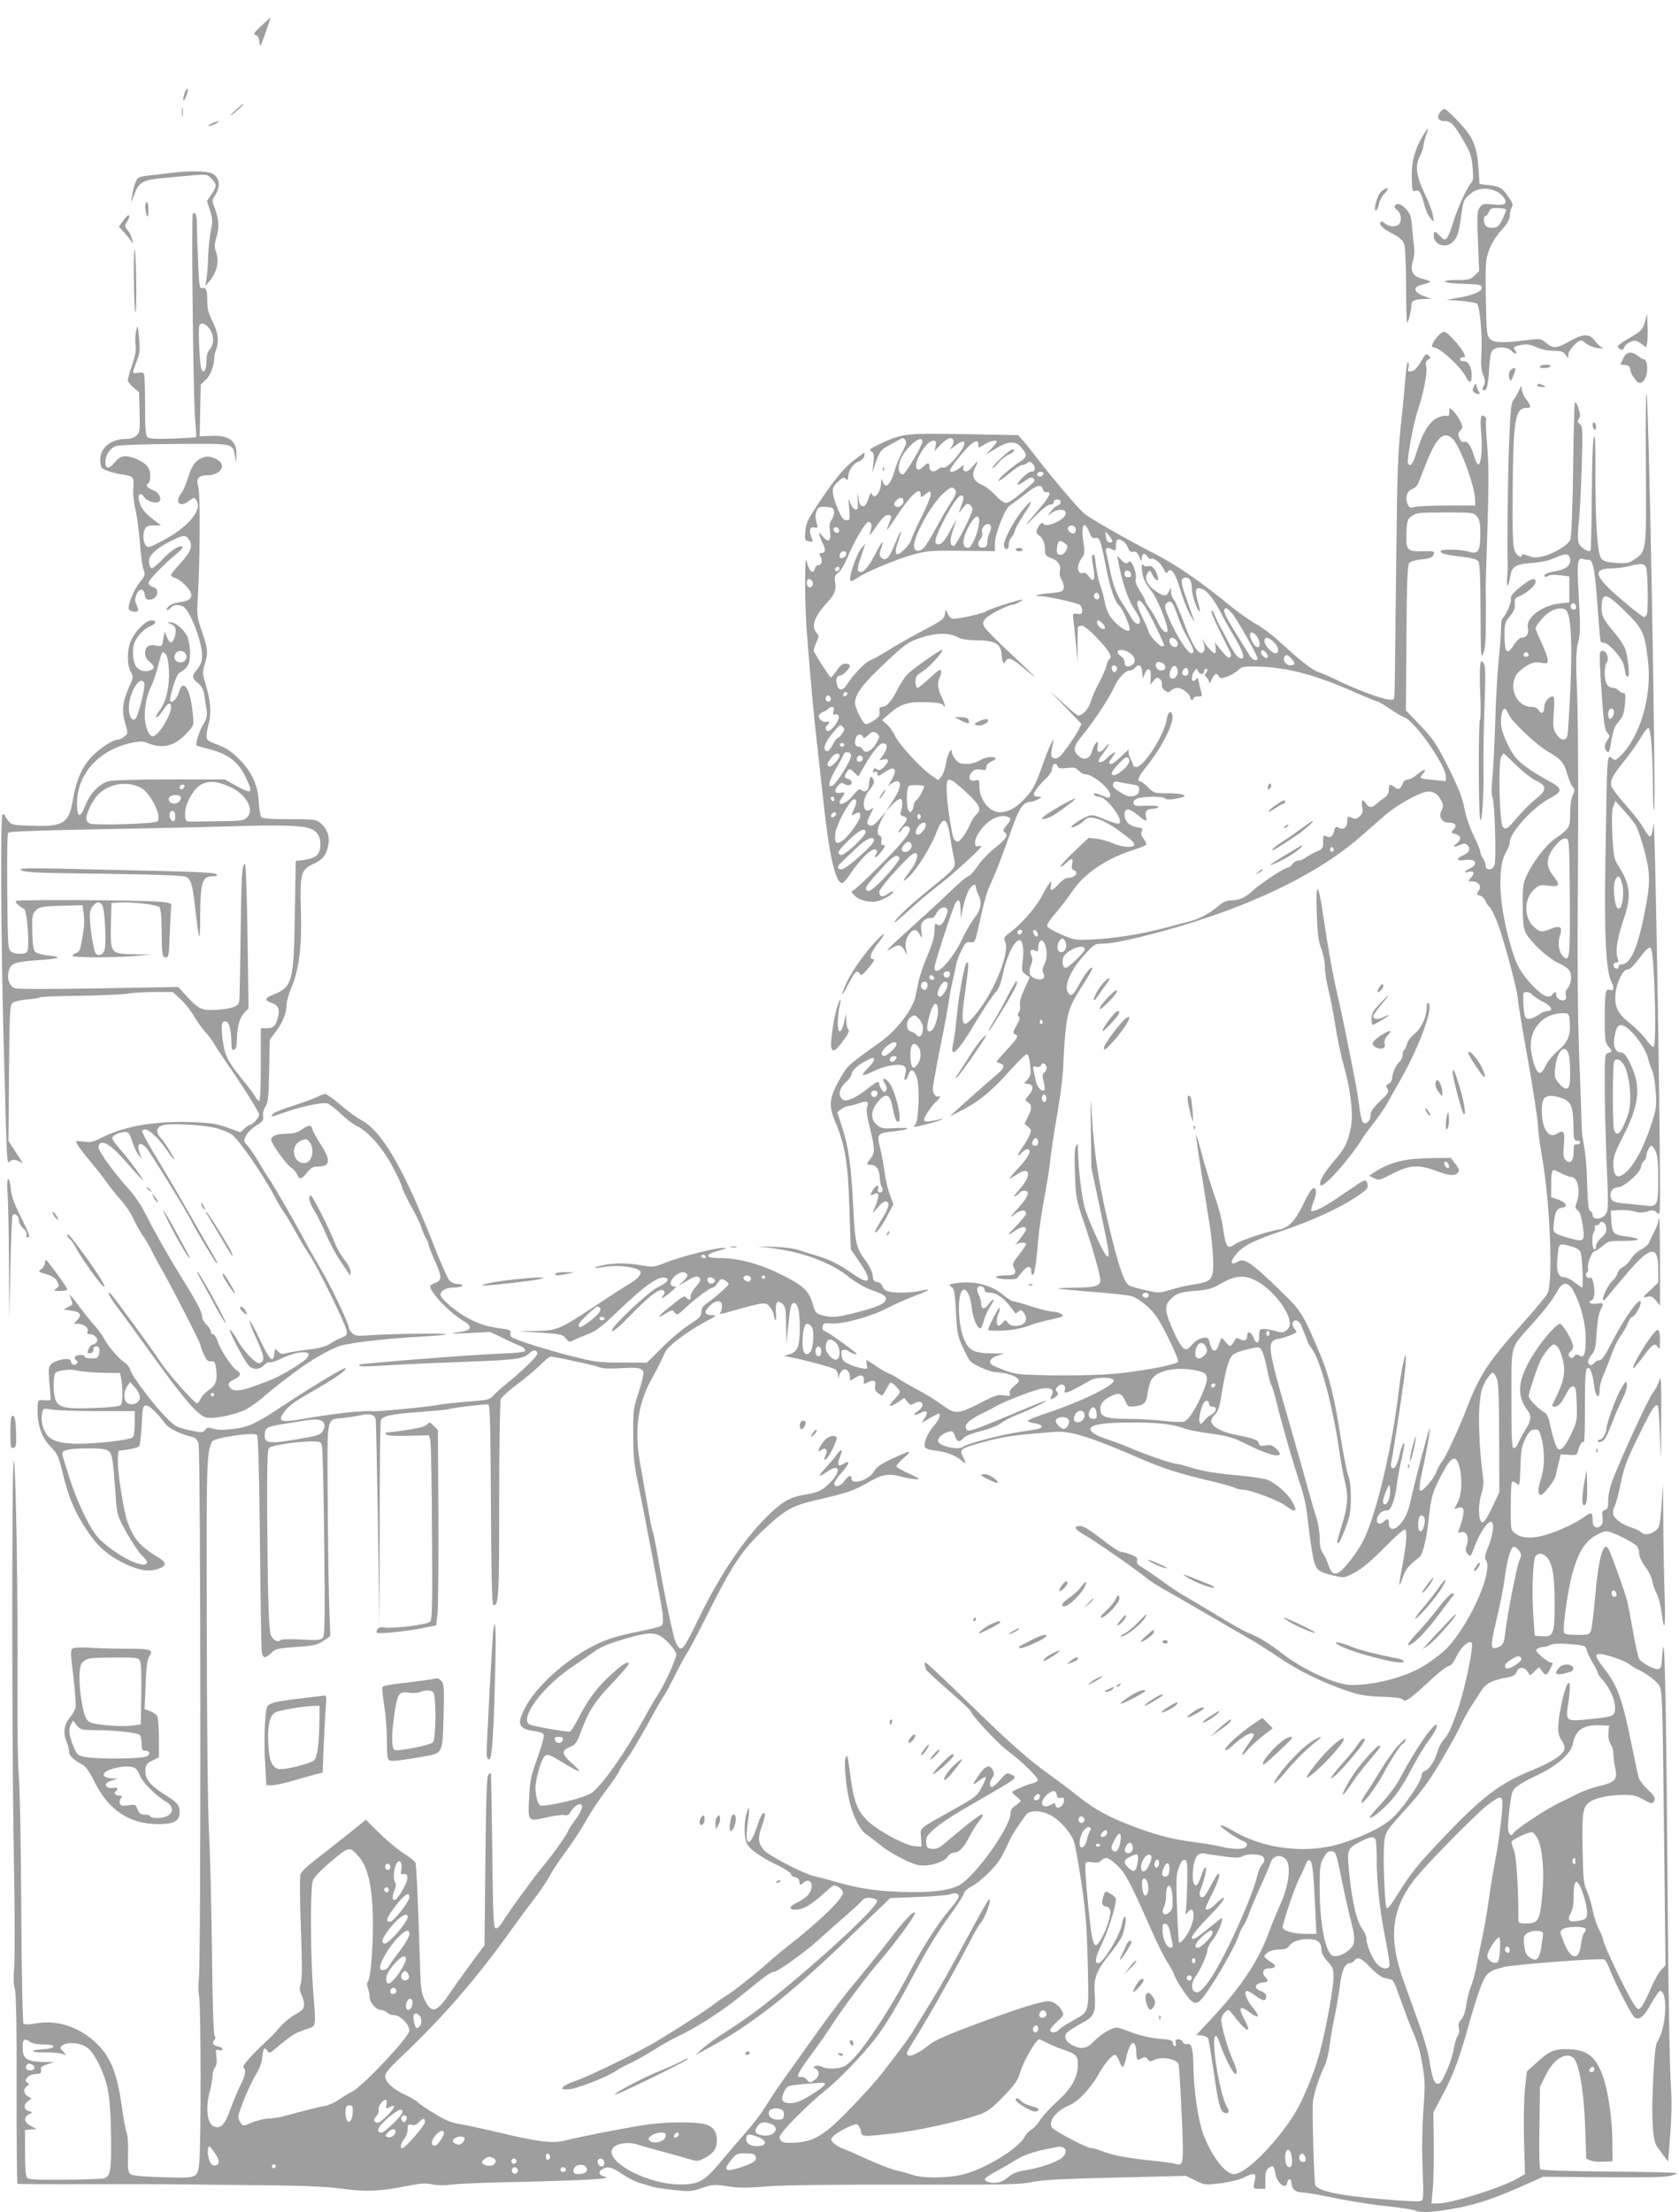 <?xml version="1.0" standalone="no"?>
<!DOCTYPE svg PUBLIC "-//W3C//DTD SVG 20010904//EN"
 "http://www.w3.org/TR/2001/REC-SVG-20010904/DTD/svg10.dtd">
<svg version="1.0" xmlns="http://www.w3.org/2000/svg"
 width="972pt" height="1280pt" viewBox="0 0 972 1280"
 preserveAspectRatio="xMidYMid meet">
<g transform="translate(0,1280) scale(0.1,-0.1)"
fill="#9e9e9e" stroke="none">
<path d="M1513 12651 c-44 -41 -49 -50 -33 -54 13 -3 20 -16 22 -41 3 -33 5
-29 35 54 17 49 31 90 30 90 -1 -1 -25 -23 -54 -49z"/>
<path d="M1071 12267 c-16 -42 -12 -68 5 -28 8 18 13 38 11 45 -3 6 -10 -2
-16 -17z"/>
<path d="M1360 12159 c-28 -25 -34 -33 -15 -21 28 19 73 62 64 62 -2 0 -24
-18 -49 -41z"/>
<path d="M1053 12150 c0 -25 2 -35 4 -22 2 12 2 32 0 45 -2 12 -4 2 -4 -23z"/>
<path d="M8336 12149 c-20 -28 -10 -49 23 -49 40 0 56 -16 110 -108 42 -72 50
-93 56 -158 5 -61 4 -79 -8 -92 -25 -27 -86 -162 -107 -237 -11 -38 -26 -75
-34 -83 -13 -13 -18 -11 -39 12 -30 32 -37 33 -37 2 0 -53 70 -76 110 -36 28
28 35 51 49 151 14 95 13 94 59 132 52 42 148 29 187 -25 25 -37 9 -48 -59
-41 -58 5 -64 4 -80 -18 -14 -21 -16 -45 -10 -195 l7 -172 -26 -26 c-23 -23
-34 -26 -96 -26 -116 0 -94 -19 26 -22 94 -3 108 -5 111 -21 4 -22 -47 -45
-138 -60 l-65 -12 83 -6 c46 -4 88 -11 93 -16 16 -16 32 -192 25 -286 -4 -67
-2 -96 10 -126 12 -31 13 -44 4 -61 -14 -25 -5 -39 13 -21 7 7 15 54 18 113 5
82 9 104 24 115 28 20 82 16 106 -8 22 -22 39 -19 20 5 -14 17 -8 22 41 31 26
5 49 1 83 -14 29 -13 69 -21 100 -21 43 0 55 -4 68 -22 l16 -23 0 23 c1 24 53
82 74 82 6 0 20 -9 31 -19 12 -10 41 -22 66 -25 30 -4 38 -3 25 3 -11 5 -30
23 -43 40 -30 42 -67 41 -146 -4 -75 -42 -95 -43 -136 -9 -31 26 -31 26 -119
15 -135 -17 -184 -15 -207 10 -17 19 -19 41 -22 237 -3 203 -2 219 19 276 14
38 41 81 71 114 34 38 48 62 48 83 0 16 5 38 11 48 10 15 7 26 -19 63 -36 52
-48 59 -117 67 l-50 6 -5 85 c-9 133 -30 183 -113 273 -40 42 -78 77 -84 77
-7 0 -19 -10 -27 -21z m384 -564 c-1 -5 -11 -30 -23 -55 -17 -35 -28 -46 -50
-48 -16 -2 -35 2 -43 9 -16 13 -19 59 -4 59 6 0 15 11 19 23 8 21 16 24 55 23
25 -1 46 -5 46 -11z"/>
<path d="M1225 12085 c-16 -7 -23 -14 -15 -14 8 0 26 6 40 14 32 18 14 18 -25
0z"/>
<path d="M8237 12014 c-47 -78 -67 -154 -64 -243 2 -76 3 -80 23 -75 22 6 30
-7 53 -93 6 -22 20 -52 32 -65 l20 -23 -6 40 c-4 22 -24 77 -46 122 -50 103
-58 163 -30 218 12 21 21 48 21 60 1 11 7 38 15 60 8 21 13 40 12 42 -2 1 -15
-18 -30 -43z"/>
<path d="M995 11800 c-33 -4 -91 -11 -129 -15 -65 -8 -69 -10 -82 -41 -7 -17
-16 -52 -19 -76 l-6 -43 18 49 c26 72 52 86 169 96 55 5 133 12 176 16 73 6
77 6 102 -19 32 -33 32 -45 0 -92 l-26 -38 18 -56 c15 -48 16 -63 5 -114 -7
-32 -14 -100 -16 -150 -1 -51 -6 -110 -10 -132 l-6 -40 21 25 c47 55 61 117
39 177 -8 24 -7 44 5 85 17 57 12 107 -15 176 -11 26 -11 36 -1 50 41 57 37
113 -8 137 -31 16 -126 18 -235 5z"/>
<path d="M7992 11687 c-22 -23 -44 -116 -25 -104 6 4 13 21 17 39 3 18 18 45
33 60 19 20 22 28 12 28 -9 0 -25 -10 -37 -23z"/>
<path d="M841 11603 c0 -16 4 -37 9 -48 6 -15 9 -8 9 28 1 26 -3 47 -9 47 -5
0 -10 -12 -9 -27z"/>
<path d="M8075 11609 c-4 -6 2 -17 14 -25 23 -17 28 -63 9 -82 -17 -17 -58
-15 -80 5 -10 9 -21 13 -25 9 -14 -14 14 -41 68 -68 36 -18 58 -36 66 -55 8
-19 12 -99 13 -247 0 -121 3 -217 6 -213 9 8 26 79 25 103 -1 24 21 33 79 34
l35 1 -45 17 c-61 24 -62 53 -2 66 23 6 42 13 42 16 0 3 -19 10 -42 16 -58 12
-77 46 -59 101 8 25 11 58 7 89 -4 27 -9 79 -12 116 -5 56 -10 73 -34 98 -29
31 -54 38 -65 19z"/>
<path d="M717 11528 l-29 -40 30 -32 c16 -17 35 -40 41 -51 11 -18 12 -17 6 9
-3 16 -15 41 -26 54 -18 23 -18 27 -4 49 28 43 11 52 -18 11z"/>
<path d="M1116 11563 c-9 -10 3 -1089 14 -1197 5 -50 7 -92 5 -95 -3 -2 -63
-6 -135 -9 -95 -3 -134 -1 -145 8 -12 10 -15 43 -15 180 0 93 -3 175 -6 184
-4 11 -14 13 -36 9 -35 -7 -35 -7 -3 77 15 38 16 60 10 125 -8 78 -8 79 -17
40 -5 -22 -6 -59 -3 -81 4 -31 -1 -61 -20 -115 -14 -40 -25 -80 -25 -88 0 -9
14 -28 32 -43 l33 -27 3 -114 c3 -106 2 -117 -17 -136 -15 -15 -34 -21 -66
-21 -82 0 -145 -52 -145 -119 0 -20 4 -41 8 -46 9 -14 67 -33 122 -41 63 -9
67 -15 62 -78 -3 -32 2 -83 12 -123 9 -37 20 -124 26 -193 5 -69 14 -139 21
-156 11 -29 10 -34 -20 -71 -37 -46 -73 -135 -65 -158 7 -16 54 -21 54 -5 0 5
-5 20 -11 34 -9 19 -9 32 1 56 16 38 44 37 48 -3 3 -20 9 -27 26 -27 48 0 66
63 21 74 -14 4 -25 14 -25 23 0 16 79 99 159 166 25 20 42 40 38 43 -13 14
-68 -20 -117 -73 -28 -30 -56 -53 -63 -50 -7 2 -13 17 -15 34 -4 37 39 78 128
123 72 36 85 37 105 6 23 -35 10 -69 -51 -136 -30 -32 -54 -62 -54 -68 0 -5
10 -12 23 -16 27 -6 84 -60 92 -87 10 -30 -10 -46 -64 -53 -29 -4 -55 -14 -66
-26 -10 -11 -13 -20 -8 -20 6 0 16 7 23 15 14 17 43 19 71 5 39 -22 109 -202
109 -285 0 -32 -7 -51 -30 -80 -32 -40 -31 -47 11 -82 18 -16 28 -36 32 -65 3
-24 9 -62 13 -85 5 -34 2 -49 -17 -80 -25 -40 -50 -121 -40 -127 3 -2 35 -11
70 -20 112 -29 170 -73 212 -161 47 -98 40 -104 -57 -50 l-62 35 -319 0 c-193
0 -333 -4 -356 -11 -52 -14 -108 -73 -133 -139 -30 -79 -49 -73 -48 15 1 168
129 308 317 347 47 10 64 10 90 -1 88 -37 161 -19 231 60 39 42 39 42 32 108
-13 145 -55 211 -80 127 -10 -36 -38 -67 -50 -55 -11 10 34 154 50 164 51 29
64 53 64 115 0 33 -6 75 -14 93 -17 41 -70 87 -99 86 -22 0 -22 0 1 -9 29 -12
35 -30 25 -71 -12 -44 -30 -47 -46 -7 l-14 33 -8 -43 c-7 -44 -7 -44 -42 -37
-42 8 -63 -7 -63 -45 0 -19 9 -36 25 -48 14 -11 25 -25 25 -31 0 -18 -36 -30
-66 -22 -37 10 -54 43 -54 107 0 41 6 59 30 92 16 23 46 48 65 56 41 17 46 36
10 36 -30 0 -91 -60 -116 -115 -24 -52 -25 -143 -2 -183 16 -29 16 -31 -12
-93 -36 -82 -41 -132 -20 -205 17 -58 17 -58 -5 -76 -12 -10 -29 -18 -37 -18
-28 0 -93 -41 -146 -92 -60 -60 -96 -140 -117 -265 -21 -127 -57 -148 -240
-141 -102 3 -114 5 -130 26 -10 12 -20 28 -23 35 -2 6 -8 8 -13 4 -12 -12 -8
-731 6 -1277 22 -814 18 -741 40 -728 14 9 25 9 46 0 l27 -13 -18 28 c-10 15
-29 44 -42 64 l-24 37 3 390 c3 341 5 393 19 407 10 10 42 18 87 22 40 3 72 9
72 12 0 3 105 8 233 9 127 2 254 8 281 13 27 5 95 9 153 9 l103 0 45 -41 c25
-23 58 -65 75 -94 16 -28 47 -72 68 -96 22 -24 45 -55 52 -69 7 -14 35 -56 62
-95 101 -145 198 -299 198 -315 0 -17 -39 -60 -55 -60 -5 0 -19 -9 -31 -21
l-22 -21 -74 27 c-61 22 -95 28 -208 32 -202 8 -385 -23 -507 -83 -63 -32 -78
-36 -118 -30 -25 4 -45 4 -45 1 0 -11 40 -66 95 -130 28 -33 66 -82 85 -110
19 -27 54 -71 77 -96 24 -25 57 -73 73 -107 16 -35 43 -83 60 -107 17 -25 38
-60 46 -78 8 -17 30 -59 49 -92 64 -111 235 -444 235 -457 0 -7 9 -32 20 -55
15 -34 24 -42 42 -40 20 2 23 -4 29 -42 9 -66 -1 -97 -41 -123 -19 -13 -41
-36 -48 -51 -7 -15 -17 -27 -21 -27 -16 0 -178 183 -216 245 -29 47 -276 385
-286 391 -22 13 -5 -20 39 -78 26 -35 124 -169 217 -298 170 -235 245 -323
294 -341 36 -14 183 16 241 49 25 14 66 44 92 66 45 40 98 82 202 159 69 52
172 112 232 135 52 21 265 46 484 58 69 4 133 9 142 13 21 8 -318 4 -435 -5
-76 -6 -90 -4 -107 11 -11 10 -20 24 -20 31 0 25 -110 254 -168 350 -32 55
-69 119 -82 144 -34 67 -191 341 -213 370 -10 14 -37 57 -59 95 -22 39 -52 82
-65 96 -24 26 -24 28 -8 59 9 17 36 44 60 58 37 23 42 31 38 53 -3 17 2 37 13
55 16 24 19 53 22 209 l4 180 38 50 c38 50 60 107 60 158 0 15 12 56 26 90 46
109 62 237 56 447 -6 218 -1 236 74 272 53 24 74 52 85 111 9 49 -9 96 -49
127 -22 18 -41 20 -177 20 -110 0 -155 3 -163 13 -5 6 -12 46 -14 88 -6 100
-40 172 -115 248 -43 42 -75 64 -123 82 -60 23 -65 27 -64 55 1 16 7 49 14 74
14 55 8 134 -20 221 -18 61 -19 70 -5 115 21 69 19 88 -16 190 -29 84 -30 95
-24 194 13 214 15 604 3 642 -15 50 0 68 56 68 53 0 94 36 77 68 -13 25 -64
46 -94 38 -48 -12 -76 -45 -97 -115 -11 -38 -29 -80 -40 -94 -40 -51 -11 -86
40 -48 36 26 37 26 50 1 30 -56 -58 -155 -201 -230 -78 -40 -83 -42 -96 -24
-16 21 -17 68 -3 95 8 14 21 19 51 19 l41 0 -43 33 c-53 40 -77 73 -85 115 -7
37 13 45 33 13 14 -22 70 -38 85 -23 17 17 -2 52 -38 67 -34 14 -43 28 -24 40
6 3 10 23 10 44 0 43 -24 71 -82 96 -62 25 -92 20 -125 -22 -32 -39 -53 -38
-53 3 0 41 27 81 62 93 19 6 162 11 341 12 344 3 333 5 347 -68 l8 -38 1 37
c3 87 -39 120 -146 116 l-67 -3 3 150 3 150 28 26 c28 26 50 82 50 126 0 12 5
34 11 50 18 47 12 98 -20 162 -23 45 -31 74 -31 115 0 68 -6 85 -29 79 -16 -4
-18 9 -24 148 -4 84 -7 180 -7 215 0 59 -8 82 -24 67z m97 -666 c27 -35 27
-89 2 -118 -14 -15 -20 -36 -20 -72 0 -51 -17 -73 -30 -40 -9 26 -19 228 -11
248 8 23 35 15 59 -18z m-133 -1897 c0 -25 -30 -41 -53 -29 -39 22 -4 79 35
58 10 -5 18 -18 18 -29z m-102 -78 c5 -84 -14 -174 -47 -222 -28 -41 -33 -50
-23 -50 5 0 21 18 36 40 29 45 46 51 46 18 -1 -51 -75 -168 -106 -168 -23 0
-46 59 -46 119 0 63 15 128 42 181 9 19 25 67 35 105 21 87 24 91 43 71 10
-10 17 -41 20 -94z m-142 -77 c7 -18 -35 -185 -51 -203 -19 -21 -40 14 -39 64
2 92 69 195 90 139z m502 -601 c89 -43 136 -130 93 -173 -19 -19 -34 -21 -156
-23 -74 -1 -150 -2 -167 -2 -29 -1 -33 2 -36 29 -5 42 13 95 48 143 48 67 115
75 218 26z m-525 -1 c58 -29 127 -167 98 -196 -13 -13 -343 -24 -387 -13 -17
5 -24 13 -24 32 0 29 34 99 64 132 59 66 170 86 249 45z m255 5 c-6 -18 -28
-21 -28 -4 0 9 7 16 16 16 9 0 14 -5 12 -12z m-23 -58 c9 -15 -13 -40 -35 -40
-26 0 -43 23 -28 38 15 15 55 16 63 2z m-30 -113 c0 -15 -4 -28 -9 -29 -14 -5
-30 28 -23 46 10 26 32 14 32 -17z m771 -68 c48 -15 69 -44 69 -96 0 -56 -26
-80 -95 -89 l-48 -6 -5 -307 c-6 -391 -14 -422 -124 -466 -51 -20 -54 -32 -13
-47 40 -13 51 -36 40 -81 -11 -51 -27 -67 -66 -67 l-34 0 0 -210 c0 -125 -4
-210 -9 -210 -6 0 -16 11 -23 24 -7 13 -34 50 -61 82 -102 126 -115 152 -128
247 -11 91 -6 116 24 104 15 -6 27 -58 27 -124 0 -34 3 -41 15 -37 10 4 15 20
16 48 1 80 15 136 42 164 l26 27 -6 418 c-3 229 -10 417 -14 417 -18 0 -22
-59 -26 -405 -2 -203 -6 -380 -8 -391 -6 -28 -43 -41 -130 -47 -85 -6 -104 3
-173 77 l-50 55 -464 -8 c-305 -5 -471 -5 -485 2 -30 14 -44 57 -32 101 12 43
36 51 178 61 116 7 137 18 53 26 -35 3 -70 13 -78 21 -11 11 -15 42 -17 116
-2 93 0 103 21 124 21 21 33 23 146 27 l124 3 7 -55 c6 -47 1 -90 -20 -194 -3
-12 -14 -25 -25 -28 -11 -3 -20 -11 -20 -16 0 -11 245 -11 370 0 l85 8 -98 1
c-137 3 -138 4 -135 170 l3 127 54 3 c70 4 210 -13 224 -27 6 -6 12 -48 12
-94 2 -183 3 -197 24 -197 18 0 19 11 24 138 3 75 6 146 8 157 4 18 -3 21 -61
27 -100 10 -827 14 -837 5 -7 -8 11 -26 47 -47 17 -10 33 -227 17 -247 -13
-17 -69 -16 -93 1 -18 14 -19 31 -22 346 -2 215 0 336 6 342 7 7 209 14 539
20 290 5 634 13 763 17 253 8 387 5 436 -10z m-1195 -445 c15 -18 26 -214 15
-258 -7 -29 -35 -42 -51 -24 -13 14 -35 150 -35 216 0 29 6 48 20 62 24 24 33
25 51 4z m654 -1290 c33 -8 76 -25 96 -38 38 -25 180 -230 243 -349 19 -37 46
-82 59 -100 13 -18 43 -68 67 -112 24 -44 61 -107 83 -139 46 -68 205 -391
213 -434 5 -25 2 -30 -28 -42 -18 -7 -49 -23 -68 -36 -25 -16 -62 -26 -125
-33 -49 -6 -105 -15 -123 -20 -27 -8 -36 -7 -52 9 -18 18 -19 18 -22 -12 -6
-60 -26 -40 -82 78 -31 64 -58 115 -61 112 -3 -3 15 -52 41 -108 46 -102 49
-127 16 -138 -19 -6 -95 73 -127 132 -16 31 -36 58 -43 61 -13 5 62 -142 100
-197 24 -35 68 -38 97 -7 11 12 25 19 33 16 7 -2 34 6 60 19 102 51 198 53
153 4 -26 -29 -161 -109 -220 -130 -27 -10 -68 -25 -90 -33 -71 -26 -111 -29
-129 -11 -22 22 -16 36 22 54 37 17 40 35 11 52 -28 18 -96 121 -110 169 -7
21 -18 39 -26 39 -7 0 -13 7 -13 16 0 9 -11 27 -25 40 -14 13 -25 32 -25 44 0
28 -27 80 -120 230 -83 134 -155 262 -214 378 -20 40 -61 100 -91 132 -78 85
-175 218 -175 241 0 11 6 22 14 25 27 10 74 -26 156 -121 46 -52 85 -95 87
-95 9 0 -83 126 -128 176 -27 30 -49 60 -49 68 0 16 42 36 75 36 20 0 26 -8
39 -52 9 -29 25 -64 36 -78 l20 -25 -10 28 c-21 59 -2 77 37 35 22 -24 228
-358 258 -418 32 -64 138 -240 148 -247 6 -3 8 -2 5 3 -3 5 -60 104 -126 219
-66 116 -163 282 -216 370 -53 87 -95 163 -93 169 12 35 79 -17 143 -109 20
-30 39 -55 42 -55 8 0 -51 95 -74 121 -33 34 -31 65 4 77 36 14 230 4 307 -14z
m-5 -1544 c0 -5 -4 -10 -10 -10 -5 0 -10 5 -10 10 0 6 5 10 10 10 6 0 10 -4
10 -10z"/>
<path d="M120 7771 c0 -19 61 -22 485 -27 269 -3 451 -10 467 -16 33 -12 42
-39 58 -183 24 -203 28 -210 29 -50 1 204 11 235 76 235 22 0 26 3 17 12 -8 8
-115 14 -354 19 -189 4 -441 10 -560 13 -120 3 -218 2 -218 -3z"/>
<path d="M850 5926 c0 -2 8 -10 18 -17 15 -13 16 -12 3 4 -13 16 -21 21 -21
13z"/>
<path d="M890 5871 c5 -11 15 -23 21 -27 6 -3 3 5 -6 20 -20 30 -30 35 -15 7z"/>
<path d="M1170 5820 c6 -11 13 -20 16 -20 2 0 0 9 -6 20 -6 11 -13 20 -16 20
-2 0 0 -9 6 -20z"/>
<path d="M981 5718 c42 -84 109 -198 116 -198 5 0 -18 43 -89 173 -33 59 -62
107 -64 107 -2 0 14 -37 37 -82z"/>
<path d="M1202 5768 c8 -13 43 -71 78 -130 62 -108 78 -129 60 -84 -11 31
-140 236 -147 236 -3 0 1 -10 9 -22z"/>
<path d="M1143 5433 c2 -5 39 -72 82 -151 42 -79 79 -141 82 -138 7 6 -153
296 -164 296 -2 0 -2 -3 0 -7z"/>
<path d="M1290 5422 c0 -12 56 -98 69 -106 6 -4 -5 20 -25 53 -35 59 -44 70
-44 53z"/>
<path d="M1390 5232 c0 -5 9 -17 20 -27 22 -20 26 -9 6 18 -14 18 -26 22 -26
9z"/>
<path d="M775 11192 c1 -106 5 -196 9 -199 9 -9 5 326 -4 362 -4 17 -6 -57 -5
-163z"/>
<path d="M9523 10938 c-10 -37 -21 -51 -51 -70 -112 -67 -116 -70 -97 -85 16
-11 20 -10 29 10 6 12 24 26 39 31 22 8 33 6 57 -12 l30 -22 5 22 c3 13 5 57
3 98 l-3 75 -12 -47z"/>
<path d="M8316 10846 c-27 -36 -33 -56 -17 -56 35 0 155 -109 186 -169 21 -41
35 -39 35 4 0 51 -19 85 -47 85 -16 0 -23 5 -20 13 2 6 10 11 16 10 24 -6 9
29 -39 86 -29 34 -59 61 -69 61 -10 0 -30 -15 -45 -34z"/>
<path d="M8225 10707 c-21 -36 -37 -53 -54 -55 -21 -3 -23 -1 -17 22 3 13 2
27 -3 30 -4 3 -11 -38 -15 -92 -4 -53 -13 -153 -21 -222 -23 -208 -26 -294
-32 -835 -8 -733 -9 -768 -11 -789 -2 -16 -8 -18 -43 -12 -48 8 -196 64 -288
110 -36 18 -84 39 -106 46 -39 13 -103 63 -236 185 -36 33 -93 75 -127 94 -34
19 -94 61 -134 93 -192 157 -325 248 -461 318 -151 77 -370 202 -401 229 -30
25 -190 212 -255 298 -33 43 -75 95 -93 117 l-34 38 -311 6 c-343 5 -357 4
-483 -54 -64 -30 -72 -37 -56 -46 15 -9 17 -18 12 -67 l-6 -56 22 65 c21 58
28 67 69 90 26 14 56 31 67 37 16 10 22 10 32 -2 10 -13 7 -26 -18 -73 -16
-31 -35 -77 -42 -102 -13 -50 -35 -90 -51 -90 -5 0 -14 10 -19 23 -8 21 -9 21
-9 -5 -2 -58 -39 -104 -54 -65 -3 7 -7 5 -12 -8 -19 -56 -26 -66 -43 -63 -12
2 -19 17 -23 48 -6 39 -6 37 -4 -13 3 -50 1 -58 -13 -55 -10 2 -23 19 -30 38
-11 33 -12 30 -6 -32 5 -65 5 -68 -16 -68 -16 0 -27 13 -47 58 -14 31 -28 74
-30 94 -5 32 -1 42 26 69 26 25 34 29 46 19 12 -10 15 -9 15 9 0 36 28 78 58
89 16 5 32 19 35 31 3 12 3 21 0 21 -2 0 -30 -20 -62 -45 -60 -47 -120 -121
-216 -268 -49 -73 -59 -97 -63 -141 -4 -51 -3 -53 21 -58 23 -5 25 -3 16 19
-17 44 -12 66 14 61 22 -4 23 -3 13 33 -7 27 -6 45 2 63 10 23 17 25 54 23 36
-2 44 -7 46 -26 2 -12 -4 -34 -13 -48 -13 -19 -15 -36 -10 -68 8 -56 -10 -69
-42 -29 -24 28 -24 28 -18 4 4 -14 14 -38 22 -53 15 -30 10 -47 -13 -47 -12 0
-13 -4 -4 -21 14 -24 7 -49 -14 -49 -7 0 -16 -9 -19 -21 -9 -33 -31 -17 -44
32 -10 39 -11 25 -12 -116 0 -88 4 -212 9 -275 26 -329 41 -492 60 -655 11
-99 29 -262 40 -361 30 -281 68 -444 104 -444 7 0 26 19 41 43 69 104 144 173
160 147 4 -6 1 -17 -5 -25 -7 -9 -8 -15 -2 -15 5 0 22 16 36 35 22 29 24 35
10 35 -12 0 -15 6 -12 24 3 15 0 27 -8 30 -21 8 -16 46 11 96 l25 45 -38 -44
c-27 -31 -44 -42 -55 -38 -22 8 -21 19 4 70 17 32 18 39 6 28 -51 -42 -65 44
-17 104 32 40 35 52 21 73 -7 11 -10 10 -15 -3 -3 -9 -6 -28 -6 -41 0 -28 -24
-42 -44 -25 -10 9 -21 2 -50 -34 -46 -56 -103 -65 -61 -9 20 27 19 32 -9 27
-32 -7 -40 10 -17 38 16 20 23 22 38 13 10 -6 24 -9 31 -7 19 7 14 30 -8 36
-24 6 -25 16 -6 43 14 19 15 19 40 -5 l25 -24 18 32 c50 90 100 156 119 159
32 5 36 -22 9 -63 l-25 -35 25 6 c33 8 33 -15 0 -46 -19 -18 -27 -20 -39 -11
-11 9 -15 8 -20 -5 -4 -12 -2 -15 9 -10 9 3 15 0 15 -9 0 -20 3 -19 46 10 57
39 72 13 32 -54 -20 -34 -21 -35 -2 -18 12 9 28 17 37 17 30 0 19 -48 -24
-113 l-41 -62 36 38 c20 21 42 37 49 34 13 -4 14 -38 2 -73 -5 -16 -2 -23 14
-27 28 -7 26 -19 -5 -57 -15 -17 -24 -33 -21 -36 3 -3 10 4 17 15 11 22 35 28
45 11 13 -21 -34 -80 -164 -211 -75 -75 -145 -141 -156 -147 -19 -10 -19 -11
-1 -31 25 -28 86 -45 128 -37 39 7 98 41 98 56 0 6 -13 1 -29 -11 -31 -23 -51
-19 -51 10 0 17 87 119 169 199 64 63 69 0 6 -82 -45 -59 -45 -69 1 -25 46 44
125 173 154 250 38 100 63 94 80 -21 6 -41 16 -97 22 -123 13 -58 14 -56 -132
-175 -122 -99 -197 -169 -212 -197 -6 -11 30 18 81 65 51 47 127 111 169 143
79 60 251 216 252 229 0 4 -7 5 -15 2 -23 -9 -28 21 -10 58 39 76 115 128 171
114 30 -8 30 -18 0 -53 -21 -24 -22 -29 -9 -39 23 -16 5 -42 -62 -94 -31 -24
-75 -70 -96 -102 -22 -32 -46 -58 -53 -58 -7 0 -52 -37 -98 -82 -47 -46 -151
-141 -231 -213 -136 -122 -170 -159 -113 -121 36 23 53 20 71 -11 l15 -28 -6
40 c-4 30 0 48 15 73 25 39 46 41 65 5 15 -28 15 -27 10 17 -5 37 -2 48 14 63
11 10 29 17 39 15 12 -3 23 6 33 26 16 32 45 45 62 28 6 -6 4 -23 -7 -48 -18
-44 -34 -57 -52 -42 -10 8 -13 0 -13 -37 0 -33 -12 -76 -40 -142 -23 -52 -45
-118 -51 -146 -6 -29 -15 -71 -20 -95 -16 -73 -108 -193 -197 -257 -204 -146
-195 -139 -245 -227 -56 -100 -61 -146 -22 -238 57 -135 74 -237 82 -497 l8
-241 53 -78 c75 -110 59 -135 -42 -64 -75 53 -137 84 -211 105 -33 10 -78 24
-100 32 -22 8 -85 17 -140 18 l-100 4 76 -10 c182 -22 349 -84 449 -165 41
-33 91 -62 134 -78 78 -28 91 -38 82 -61 -8 -21 -59 -42 -175 -71 -103 -27
-138 -29 -193 -14 -35 10 -39 15 -54 68 -22 74 -57 106 -187 170 -120 59 -242
92 -344 92 -97 0 -99 22 -3 46 41 11 42 12 14 13 -43 1 -242 -50 -329 -84 -67
-27 -73 -28 -138 -17 -85 15 -161 15 -227 1 -71 -15 -57 -21 21 -8 62 10 155
0 189 -21 22 -13 1 -44 -51 -75 -28 -16 -121 -77 -207 -134 -202 -133 -219
-141 -340 -142 l-97 -2 125 -8 c116 -8 126 -10 145 -33 15 -19 24 -23 35 -16
8 5 46 22 83 36 60 23 85 42 190 143 154 147 234 202 272 187 24 -9 6 -29 -48
-55 -56 -27 -272 -232 -265 -251 4 -10 39 19 114 96 112 114 167 155 187 135
7 -7 6 -15 -3 -26 -23 -28 4 -15 45 21 22 19 35 33 30 30 -6 -2 -17 -1 -25 4
-31 19 38 91 74 77 23 -9 20 -23 -11 -53 l-28 -26 40 24 c57 34 72 39 85 23 8
-10 3 -22 -22 -51 -18 -20 -32 -46 -30 -56 4 -20 -8 -24 -26 -6 -12 12 -12 13
-105 -62 -62 -49 -68 -65 -11 -29 35 21 37 22 50 4 13 -17 17 -15 66 31 56 53
140 114 156 114 5 0 17 11 26 25 19 29 25 30 52 10 18 -14 17 -16 -26 -55 -25
-23 -62 -53 -82 -67 -29 -20 -38 -32 -38 -54 0 -25 -10 -36 -70 -74 -39 -25
-110 -84 -158 -133 l-87 -87 -145 1 c-127 0 -160 4 -271 32 -143 35 -348 99
-367 115 -7 5 -10 17 -7 26 4 14 -8 18 -75 27 -57 8 -102 22 -156 49 -73 36
-174 119 -174 142 0 25 32 43 75 43 24 0 47 4 50 10 4 6 -6 10 -24 10 -17 0
-38 9 -49 20 -10 11 -52 105 -92 208 -175 446 -300 661 -424 724 -21 11 -73
49 -114 84 -41 35 -81 64 -89 64 -8 0 -30 -8 -51 -19 -20 -10 -83 -32 -138
-50 -56 -17 -107 -38 -114 -46 -17 -20 -9 -19 69 9 89 32 216 59 244 52 12 -3
48 -30 79 -60 31 -30 74 -63 95 -72 62 -30 143 -120 200 -224 28 -52 55 -108
59 -125 3 -16 28 -68 54 -115 27 -47 54 -103 60 -125 7 -22 19 -49 26 -60 8
-11 14 -26 14 -33 0 -8 16 -49 35 -92 44 -97 45 -118 5 -133 -16 -6 -30 -15
-30 -19 0 -36 115 -156 192 -201 54 -31 50 -54 -9 -62 -86 -12 -70 -14 48 -8
l116 6 78 -37 c42 -21 88 -41 101 -46 13 -5 24 -16 24 -23 0 -11 -34 -15 -155
-20 -172 -7 -797 -56 -804 -63 -12 -12 19 -13 165 -4 87 6 285 14 439 20 301
11 344 16 380 50 23 22 45 20 45 -3 0 -15 -82 -95 -170 -167 -36 -29 -74 -63
-85 -76 -18 -22 -31 -25 -145 -34 -69 -5 -150 -14 -180 -20 -71 -13 -370 -41
-379 -35 -4 2 -52 0 -107 -5 -95 -9 -126 -13 -314 -44 -106 -18 -124 -9 -85
43 27 37 54 58 165 121 138 80 200 123 189 134 -5 6 -217 -122 -356 -215 -160
-106 -202 -126 -291 -137 -57 -7 -93 -7 -117 1 -30 9 -37 8 -48 -7 -13 -17
-17 -17 -93 -1 -74 17 -82 22 -134 75 -75 76 -197 239 -205 272 -4 15 -20 35
-35 45 -33 21 -95 94 -117 137 -9 17 -32 49 -52 72 -20 22 -54 64 -76 93 -22
29 -48 63 -58 75 -17 21 -17 21 -7 -7 13 -37 14 -34 -16 -50 l-27 -14 43 -6
c54 -7 66 -24 38 -54 l-21 -23 24 0 c34 0 64 -23 56 -44 -5 -11 -1 -16 13 -16
29 0 53 -29 39 -46 -6 -8 -17 -14 -23 -14 -6 0 -16 -11 -23 -25 -10 -22 -9
-25 8 -25 12 0 19 7 19 20 0 11 6 20 14 20 20 0 25 -11 19 -43 -5 -24 -10 -27
-44 -27 -22 0 -39 5 -39 10 0 14 -47 13 -56 -1 -3 -6 0 -15 7 -20 10 -6 11
-11 2 -20 -13 -13 -33 -4 -33 16 0 23 -90 8 -113 -18 -19 -22 -19 -19 -5 -182
3 -29 2 -30 -34 -27 -35 3 -38 2 -40 -25 -6 -106 18 -187 76 -245 39 -40 45
-52 74 -172 35 -137 67 -210 144 -324 56 -83 120 -137 214 -182 80 -37 136
-46 189 -28 49 16 51 36 7 63 -111 67 -146 107 -182 203 -25 66 -62 306 -58
372 l3 45 55 8 c30 4 59 12 65 18 5 5 12 60 15 122 4 97 7 112 23 115 18 4 67
-43 114 -106 21 -28 91 -62 155 -76 18 -4 29 -16 37 -37 13 -38 15 -3023 2
-3102 -4 -26 -4 -71 2 -100 10 -56 11 -849 1 -955 -10 -97 -8 -96 -211 -90
-123 4 -178 9 -189 19 -13 11 -15 31 -13 109 2 55 -1 110 -8 130 -7 19 -19 85
-27 145 -30 208 -65 294 -155 379 -95 88 -221 129 -338 109 -41 -8 -72 -8 -77
-3 -5 5 -11 286 -13 667 -2 370 -8 704 -14 763 -6 63 -9 276 -8 530 4 497 -10
1324 -22 1295 -11 -29 -11 -1644 1 -2290 6 -302 6 -590 2 -638 -5 -60 -4 -99
3 -122 8 -23 12 -194 11 -580 -1 -301 2 -549 5 -551 4 -2 188 -3 410 -2 222 0
463 0 534 -1 72 -1 283 -4 470 -5 249 -3 372 -8 460 -20 136 -19 226 -16 380
15 79 16 110 18 145 10 28 -6 73 -7 120 -1 41 5 217 12 390 15 379 9 540 18
493 30 -37 8 -43 29 -14 45 32 17 51 12 113 -30 33 -22 79 -45 101 -51 23 -6
53 -15 66 -20 13 -5 69 -14 126 -20 96 -11 108 -10 170 11 62 21 72 21 144 10
61 -10 110 -11 232 -1 100 8 385 11 809 10 569 -1 664 1 725 15 53 12 169 19
480 26 l410 10 54 -26 c52 -27 55 -27 146 -17 55 7 109 20 133 32 58 30 76 28
68 -6 -13 -57 -13 -58 24 -58 l35 0 0 53 c0 41 4 57 19 67 25 19 32 13 39 -32
9 -56 62 -96 69 -53 4 26 23 27 24 2 2 -38 21 -56 61 -58 21 0 106 -15 189
-32 84 -18 218 -39 299 -47 81 -9 156 -20 166 -25 27 -15 100 -12 222 10 140
24 243 60 461 158 l59 27 347 -3 c238 -2 361 0 390 8 23 6 40 14 37 16 -3 3
-179 7 -392 9 -240 2 -391 7 -397 13 -6 6 -9 96 -6 243 l3 234 32 65 c47 96
117 140 161 103 34 -29 63 -202 69 -411 l6 -173 25 -10 c14 -6 49 -9 76 -7
l51 3 -1 115 c0 128 -25 295 -56 380 -42 114 -92 151 -207 153 -76 1 -102 -11
-179 -81 l-53 -48 -11 -104 c-6 -59 -8 -189 -5 -298 l5 -192 -41 -24 c-95 -55
-386 -146 -465 -146 l-35 0 8 88 c4 48 6 166 5 263 l-2 176 55 104 c62 117 98
215 152 410 20 74 50 168 66 211 32 82 46 94 134 116 60 15 557 53 582 44 7
-2 22 -29 33 -60 23 -61 111 -235 135 -266 26 -34 57 -14 103 69 24 41 47 75
51 75 49 0 38 -215 -15 -295 -10 -16 -17 -80 -24 -226 -11 -221 -3 -345 24
-382 9 -12 27 -36 40 -54 l23 -31 12 156 c9 117 10 199 2 322 -5 91 -13 523
-16 960 -7 1016 -16 1572 -26 1540 -4 -14 -7 -47 -8 -73 -1 -34 -6 -49 -18
-54 -20 -8 -100 34 -114 59 -6 11 -21 78 -34 151 -13 73 -28 154 -34 180 -12
50 -95 281 -110 306 -29 46 -58 -57 -76 -274 -9 -99 -20 -190 -25 -202 -9 -21
-16 -23 -80 -23 -54 0 -72 4 -76 15 -9 22 23 247 47 335 33 119 67 179 123
217 26 18 60 33 75 33 30 0 159 -64 179 -88 6 -9 12 -28 12 -44 0 -16 14 -46
34 -72 18 -24 37 -61 41 -82 3 -21 15 -55 26 -76 11 -21 24 -70 28 -109 17
-131 24 -85 17 115 -3 110 -7 296 -7 415 l-2 216 -8 -125 c-8 -109 -12 -127
-30 -143 -33 -27 -67 -32 -88 -13 -10 9 -34 21 -52 26 -50 14 -98 47 -108 73
-6 14 -4 32 6 51 8 16 23 70 33 121 22 109 38 150 120 315 63 128 84 160 97
146 5 -4 10 -87 13 -184 5 -163 6 -155 7 98 1 223 -1 267 -10 235 -7 -22 -24
-57 -40 -76 -26 -35 -183 -375 -233 -507 -14 -36 -24 -84 -24 -113 0 -42 -3
-52 -19 -56 -15 -4 -18 -11 -14 -42 4 -26 0 -41 -11 -50 -25 -21 -46 -6 -46
32 0 46 -7 50 -44 23 -48 -36 -144 -82 -224 -106 -82 -25 -145 -22 -184 10
-22 17 -23 24 -22 154 0 75 3 139 7 142 4 4 15 -1 26 -10 18 -17 19 -14 23 96
3 96 7 121 28 163 20 39 31 51 52 53 23 3 28 -2 38 -35 23 -80 24 -174 2 -246
-20 -63 -21 -97 -2 -97 15 0 81 84 86 110 3 14 10 48 17 75 l12 50 47 -3 c45
-3 48 -2 54 25 8 32 23 55 33 49 4 -3 7 89 6 204 0 150 3 212 12 221 16 16 31
-18 41 -95 8 -69 32 -90 32 -29 0 21 10 58 21 83 12 25 31 76 45 114 13 38 36
88 52 110 17 23 37 58 45 79 9 20 20 37 26 37 15 0 53 68 49 87 -6 30 -92 -90
-159 -219 -43 -86 -65 -118 -78 -118 -10 0 -24 -7 -31 -15 -16 -19 -29 -19
-36 0 -3 8 5 28 18 44 22 25 26 42 31 130 4 59 12 112 22 130 21 42 20 44 -20
38 -36 -6 -59 8 -31 19 17 7 21 48 10 103 -5 22 -11 30 -21 27 -7 -3 -17 2
-20 11 -4 9 -2 18 4 20 5 2 8 14 6 26 -5 26 23 97 38 97 6 0 27 14 46 30 32
29 38 30 126 30 99 0 104 14 10 26 -72 9 -81 18 -85 89 l-3 60 50 3 c28 2 67
-2 88 -8 29 -8 47 -8 73 0 30 10 38 9 55 -6 19 -17 19 -15 19 122 0 487 -30
2199 -37 2129 -6 -50 -13 -75 -22 -75 -5 0 -23 24 -39 53 -16 28 -64 89 -105
134 -41 46 -77 94 -79 108 -7 32 9 60 83 152 33 42 74 100 91 130 17 30 35 52
42 50 13 -4 23 -137 25 -336 0 -79 4 -142 7 -139 12 12 -30 2361 -44 2410 -4
15 -6 -174 -4 -420 3 -500 5 -491 -68 -540 -31 -21 -43 -23 -104 -19 -54 4
-74 9 -86 25 -23 27 -35 222 -34 507 1 161 -1 213 -9 195 -6 -15 -11 -147 -12
-337 -1 -172 -4 -316 -8 -319 -12 -12 -59 19 -68 45 -6 14 -5 61 1 120 6 53
13 199 17 325 6 210 5 230 -11 242 -14 10 -15 16 -6 31 10 15 9 28 -3 63 -9
27 -17 39 -20 30 -3 -8 -8 -184 -10 -390 -3 -223 -10 -386 -16 -402 -13 -33
-97 -83 -164 -98 -37 -8 -55 -7 -82 5 -19 7 -35 10 -35 4 0 -22 -29 -6 -41 24
-11 25 -14 98 -12 342 3 415 14 485 80 485 29 0 29 8 -2 50 -14 19 -25 45 -26
59 -1 24 -2 23 -16 -9 -8 -19 -22 -43 -31 -53 -13 -15 -18 -59 -25 -235 -8
-186 -13 -634 -9 -712 1 -14 0 -52 -3 -85 -5 -64 8 -52 20 18 8 50 33 64 127
70 53 4 96 14 134 31 62 29 84 23 84 -20 0 -29 -31 -50 -85 -59 -46 -7 -73
-21 -62 -31 3 -4 12 -2 19 4 8 6 34 8 68 4 l55 -7 0 -75 0 -75 -59 -7 c-103
-13 -193 -83 -181 -140 8 -33 -8 -58 -36 -58 -11 0 -29 -17 -44 -40 -41 -65
-55 -50 -55 60 0 63 3 72 31 104 18 21 30 45 29 58 -4 41 0 48 25 58 40 15 95
63 95 83 0 29 -29 19 -90 -30 -45 -37 -57 -53 -53 -69 4 -20 -30 -98 -48 -110
-5 -3 -9 -27 -9 -53 0 -27 -6 -113 -14 -192 -8 -79 -17 -243 -20 -364 -4 -121
-11 -262 -16 -313 -6 -55 -6 -100 -1 -110 15 -28 25 -376 12 -401 -16 -29 -51
-28 -51 2 0 12 -7 31 -15 41 -8 11 -15 27 -15 36 0 9 -18 52 -39 95 -23 48
-45 113 -54 160 -12 62 -33 115 -92 234 -69 137 -87 164 -162 243 l-84 88 3
419 c2 317 6 422 16 433 7 9 37 18 68 21 58 6 70 12 76 36 2 11 -10 13 -59 12
-97 -4 -104 4 -101 101 3 76 5 82 31 102 26 19 41 21 194 21 161 0 165 -1 184
-24 15 -18 19 -39 19 -100 0 -101 -12 -120 -67 -103 -47 14 -163 16 -163 3 0
-14 29 -22 120 -32 59 -7 89 -15 98 -26 9 -12 12 -89 13 -292 1 -256 2 -274
16 -241 11 26 15 74 15 190 1 85 0 164 -1 175 -1 11 4 171 10 355 8 257 8 368
-1 477 -7 77 -10 145 -6 151 3 5 -1 15 -8 21 -24 20 -29 -4 -21 -95 8 -94 -1
-187 -18 -181 -5 1 -17 25 -25 53 -16 56 -38 85 -58 77 -8 -3 -18 5 -25 21
-10 22 -9 29 5 45 16 18 16 21 -2 58 -11 21 -29 47 -41 57 -21 19 -21 19 -21
-9 0 -20 -4 -26 -15 -21 -8 3 -31 -2 -50 -10 -47 -19 -89 -86 -121 -191 -16
-54 -30 -83 -40 -83 -8 0 -14 7 -14 15 0 52 35 233 59 305 35 106 55 211 48
250 -5 22 -2 32 11 39 15 9 15 12 2 25 -13 13 -18 8 -45 -37z m186 -448 c43
-43 129 -278 129 -353 l0 -31 -157 0 c-87 0 -173 -4 -190 -8 -29 -8 -34 -6
-44 16 -16 35 -4 76 26 87 14 5 29 20 35 32 5 13 25 63 44 112 63 159 105 197
157 145z m-2891 -17 c0 -8 -8 -24 -17 -36 -10 -11 1 -5 24 13 80 63 73 4 -10
-86 -25 -27 -46 -42 -55 -38 -8 3 -23 -2 -33 -11 -22 -20 -49 -12 -49 16 0 26
-8 25 -37 -2 -17 -16 -26 -19 -35 -10 -26 26 53 162 94 162 17 0 20 -5 14 -30
l-6 -30 39 40 c39 41 71 46 71 12z m-180 3 c0 -22 -99 -190 -112 -190 -24 0
-32 32 -19 74 21 70 131 168 131 116z m324 -19 c-2 -20 -1 -20 38 4 33 20 68
27 68 13 0 -4 -15 -22 -32 -41 l-33 -33 59 35 c76 46 115 47 150 5 35 -41 33
-54 -14 -84 -50 -32 -120 -94 -120 -107 0 -5 27 13 61 41 33 28 68 51 78 51 9
0 22 5 29 12 8 8 15 8 27 -2 22 -18 20 -52 -3 -48 -17 3 -90 -67 -80 -77 2 -2
21 8 41 22 29 20 40 24 49 15 8 -8 8 -15 3 -21 -87 -79 -141 -121 -160 -121
-13 0 -38 17 -62 44 -23 25 -57 52 -77 60 -49 20 -64 54 -42 97 23 46 20 49
-13 10 -19 -23 -33 -32 -44 -28 -11 4 -14 12 -10 24 6 15 2 14 -21 -5 -29 -22
-56 -29 -56 -14 0 12 51 79 99 130 40 43 67 51 65 18z m376 -165 c0 -14 -18
-23 -30 -16 -6 4 -8 11 -5 16 8 12 35 12 35 0z m-3 -91 c3 -11 12 -19 21 -18
33 6 20 -24 -40 -94 -90 -105 -101 -124 -26 -45 41 41 74 67 87 67 12 0 21 6
21 15 0 8 9 15 20 15 25 0 27 -26 3 -35 -10 -3 -27 -17 -37 -32 l-20 -27 24
17 c35 24 80 23 80 -3 0 -36 -113 -88 -130 -60 -5 8 -12 5 -24 -11 -20 -29
-20 -45 -2 -56 21 -12 36 -48 36 -85 0 -30 4 -36 35 -47 41 -14 59 -43 51 -77
-4 -14 0 -34 10 -48 8 -14 14 -35 12 -48 -3 -21 -10 -24 -76 -30 -75 -6 -110
-18 -54 -18 33 0 197 -36 222 -49 8 -5 15 -19 15 -32 0 -20 -4 -24 -28 -21
-28 3 -28 3 -22 -45 4 -26 10 -91 15 -143 l8 -95 0 95 c1 52 1 101 1 108 1 6
11 12 23 12 14 0 47 -27 94 -77 69 -74 86 -104 65 -118 -5 -3 -12 -20 -16 -38
-4 -17 -23 -61 -42 -97 -20 -36 -42 -86 -49 -111 -13 -43 -46 -79 -73 -79 -5
0 -44 32 -87 72 l-79 72 93 -96 93 -97 -19 -38 c-11 -21 -41 -66 -66 -101 -36
-49 -52 -63 -69 -60 -24 3 -26 16 -13 78 l7 35 -16 -27 c-8 -15 -34 -79 -56
-143 -35 -97 -50 -125 -90 -169 -55 -60 -101 -86 -151 -86 -60 1 -118 72 -118
148 0 40 -1 42 -25 36 -33 -8 -44 19 -19 47 14 16 27 20 51 16 28 -5 33 -3 33
14 0 13 11 25 30 33 17 7 27 15 23 19 -13 13 -58 7 -91 -13 -19 -12 -50 -20
-77 -20 -35 0 -47 5 -64 26 -12 15 -21 34 -21 43 -1 34 -27 -19 -34 -68 -4
-27 -15 -60 -25 -72 l-19 -23 -41 28 c-62 43 -184 176 -209 227 -12 25 -34 56
-49 69 l-27 23 40 35 c66 58 108 72 213 69 68 -2 95 -7 101 -17 19 -29 10 10
-10 50 -22 44 -25 81 -9 111 5 11 9 28 7 37 -3 13 -18 3 -64 -40 -34 -32 -66
-58 -72 -58 -7 0 -12 15 -12 35 0 31 6 38 44 62 41 26 127 123 109 123 -12 0
-162 -106 -196 -138 -16 -15 -42 -54 -59 -87 -36 -72 -65 -105 -90 -105 -12 0
-19 -6 -17 -17 1 -10 1 -24 0 -31 -1 -14 -59 -52 -78 -52 -16 0 -63 92 -63
122 0 51 43 109 170 228 118 111 136 124 202 147 89 31 170 34 218 8 26 -14
56 -19 117 -20 99 0 136 -20 141 -76 1 -19 5 -41 8 -49 5 -13 7 -12 15 3 16
27 34 21 104 -38 36 -31 65 -54 65 -51 0 2 -64 64 -142 137 -79 73 -147 143
-152 156 -7 17 -5 27 10 44 20 23 129 79 154 79 17 1 70 29 56 30 -20 0 -182
-52 -204 -66 -22 -15 -153 -44 -193 -44 -11 0 -25 11 -32 27 l-12 27 -5 -30
c-5 -26 -19 -36 -125 -92 -66 -34 -158 -87 -205 -116 -47 -29 -96 -56 -108
-60 -23 -8 -102 -91 -129 -137 -23 -38 -50 -38 -58 1 -7 32 -1 50 17 50 16 0
58 41 58 57 0 7 -11 13 -25 13 -18 0 -32 -11 -51 -40 -15 -22 -30 -40 -34 -40
-6 0 -86 124 -99 153 -2 5 5 26 14 48 17 36 17 40 2 57 -33 37 -12 96 63 177
42 45 52 72 45 114 -5 33 -3 41 18 57 14 11 36 47 50 81 33 85 108 213 123
213 20 0 24 -15 14 -51 -10 -38 -11 -38 47 45 21 29 40 46 53 46 24 0 25 -6 4
-56 -20 -49 -10 -38 50 54 79 119 136 171 136 121 0 -20 0 -20 28 1 27 22 27
22 30 2 2 -11 -21 -69 -51 -129 -30 -59 -57 -119 -60 -133 -3 -14 -22 -41 -42
-60 -49 -48 -63 -31 -36 45 31 87 18 78 -19 -14 -33 -82 -53 -102 -78 -77 -12
11 -12 21 -3 47 21 61 10 54 -26 -16 -38 -75 -69 -115 -89 -115 -24 0 -24 17
1 91 l25 74 -25 -30 c-25 -30 -69 -155 -63 -181 2 -11 12 -8 41 12 55 37 228
109 327 136 77 21 104 23 278 21 l192 -2 0 47 c1 55 59 202 86 217 10 6 48 34
84 62 70 56 99 65 107 33z m-510 -1 c14 -14 8 -31 -27 -84 -15 -22 -50 -83
-78 -135 -28 -52 -60 -105 -72 -118 -25 -26 -53 -26 -58 1 -10 52 98 250 172
315 40 35 47 37 63 21z m45 -76 c-5 -15 -13 -37 -17 -48 -6 -15 -3 -14 11 5
10 14 22 28 28 32 14 9 36 -10 35 -31 0 -25 -92 -205 -106 -209 -23 -6 -26 29
-9 82 10 28 19 58 22 66 3 8 -9 -12 -27 -45 -36 -70 -57 -95 -76 -95 -29 0
-23 32 24 125 55 110 100 172 116 156 6 -6 6 -19 -1 -38z m-342 7 c0 -25 -32
-44 -48 -28 -9 9 -8 16 5 30 21 24 43 23 43 -2z m437 -133 c-8 -59 -43 -137
-61 -137 -41 0 -37 57 9 136 35 59 60 60 52 1z m69 -11 c3 -8 0 -25 -7 -38 -7
-13 -13 -36 -13 -53 -1 -23 -6 -31 -24 -33 -29 -4 -39 23 -17 48 10 11 14 26
11 38 -11 33 38 70 50 38z m491 -12 c3 -8 1 -20 -6 -27 -14 -14 -47 15 -37 32
10 16 36 13 43 -5z m79 -23 c12 -30 20 -38 34 -34 25 7 33 -15 61 -159 25
-130 51 -208 79 -233 18 -16 60 -112 60 -135 0 -34 -83 24 -119 83 -10 18 -22
51 -26 75 -4 24 -15 67 -26 96 -10 29 -21 83 -25 120 -5 47 -10 64 -17 57 -8
-8 -7 -29 2 -72 14 -72 3 -97 -25 -55 -11 17 -23 25 -32 21 -35 -13 -42 42
-11 84 19 26 20 34 11 95 -16 99 4 131 34 57z m-1451 19 c11 -17 -5 -32 -21
-19 -7 6 -11 15 -8 20 7 12 21 11 29 -1z m1585 -72 c0 -5 -8 -8 -17 -6 -12 2
-19 14 -21 33 l-2 30 20 -24 c11 -13 20 -28 20 -33z m59 2 c10 -5 24 -22 30
-38 9 -22 18 -28 32 -25 14 4 23 -3 34 -28 11 -27 14 -30 15 -12 0 31 16 37
33 13 7 -11 16 -17 19 -15 12 13 57 -20 72 -53 14 -28 19 -33 26 -21 19 29 44
-6 71 -97 14 -49 40 -116 58 -149 18 -33 29 -51 25 -40 -3 11 -22 63 -40 115
-38 106 -41 128 -19 136 27 11 45 -16 45 -64 0 -40 36 -140 46 -129 2 2 -4 29
-13 61 -18 66 -11 82 29 67 28 -10 71 -67 108 -141 12 -25 44 -81 70 -125 55
-91 70 -135 48 -135 -21 0 -41 25 -77 95 -17 33 -37 71 -45 85 -9 14 -22 43
-31 64 -8 22 -18 36 -22 32 -6 -5 29 -81 109 -240 6 -12 6 -22 0 -28 -10 -10
-20 -1 -70 61 l-19 25 5 -32 c2 -18 0 -32 -5 -32 -11 0 -44 35 -62 65 l-13 20
8 -20 c12 -36 9 -59 -8 -63 -25 -5 -62 58 -107 182 -22 59 -46 115 -55 125 -9
10 -16 31 -17 47 0 26 -1 27 -9 8 -13 -34 -28 -37 -63 -15 -63 38 -87 83 -63
116 13 18 14 17 27 -10 18 -36 40 -45 32 -13 -11 43 -34 69 -56 62 -12 -4 -23
-1 -28 7 -14 23 -11 -48 4 -84 8 -18 25 -45 39 -62 40 -47 110 -226 95 -241
-11 -11 -39 18 -57 61 -10 22 -30 55 -44 74 -14 19 -26 39 -26 45 0 5 -14 31
-31 57 -21 33 -29 55 -24 69 9 28 -24 115 -39 100 -15 -15 -23 -13 -47 13
l-21 22 5 -30 c21 -115 57 -225 90 -274 21 -29 37 -62 37 -72 0 -30 -29 -22
-48 12 -9 17 -31 52 -48 78 -40 60 -63 120 -79 206 -8 39 -17 82 -21 98 -7 29
4 34 37 17 17 -9 19 -7 19 18 0 41 9 49 39 32z m-334 -14 c17 -12 18 -18 7
-40 -7 -16 -20 -26 -32 -26 -19 0 -24 9 -21 40 5 43 15 49 46 26z m-1265 -61
c0 -16 -27 -32 -37 -22 -3 4 -3 13 0 22 8 20 37 20 37 0z m4300 -35 c23 0 35
-69 51 -300 6 -91 13 -168 16 -172 2 -5 11 -8 19 -8 26 0 101 -83 113 -125 6
-22 11 -45 11 -52 0 -6 5 -15 12 -19 16 -10 4 120 -16 167 -8 20 -36 61 -61
90 -64 74 -77 102 -73 157 5 76 29 70 136 -35 103 -100 114 -125 133 -291 23
-205 -48 -441 -166 -552 -20 -19 -27 -21 -40 -10 -33 27 -31 53 -41 -590 -7
-431 3 -634 34 -699 20 -40 15 -58 -12 -48 -21 8 -26 -24 -26 -169 0 -116 2
-134 20 -157 11 -14 20 -27 20 -30 0 -3 -9 -7 -20 -10 -19 -5 -20 -14 -20
-184 0 -98 5 -300 11 -450 11 -249 10 -275 -5 -298 -21 -32 -76 -36 -76 -6 0
11 -6 21 -12 23 -13 5 -15 24 -22 218 -1 52 -9 124 -16 160 -7 36 -13 81 -13
100 0 19 -6 199 -14 400 -10 266 -12 563 -8 1095 3 402 1 849 -4 994 -9 224
-8 272 5 322 13 50 14 88 4 260 -12 208 -8 238 27 224 8 -3 23 -5 33 -5z m331
-50 c9 -32 11 -243 3 -264 -3 -9 -11 -16 -18 -16 -6 0 -60 42 -120 93 -166
140 -183 186 -67 188 31 0 79 7 106 14 68 18 88 15 96 -15z m-4671 2 c0 -13
-12 -22 -22 -16 -10 6 -1 24 13 24 5 0 9 -4 9 -8z m1688 -35 c2 -12 -3 -17
-17 -17 -15 0 -21 6 -21 21 0 25 33 22 38 -4z m-1844 -44 c8 -19 -8 -38 -23
-29 -16 10 -13 46 3 46 8 0 17 -8 20 -17z m1659 -78 c8 -18 -11 -31 -25 -17
-11 11 -3 32 12 32 4 0 10 -7 13 -15z m323 -171 c30 -61 54 -114 54 -117 0 -4
-6 -7 -14 -7 -15 0 -76 68 -76 84 0 5 -16 42 -36 83 -21 42 -34 80 -30 89 11
30 44 -13 102 -132z m102 124 c6 -7 20 -42 32 -78 12 -36 37 -91 56 -123 36
-63 42 -87 20 -87 -19 0 -79 91 -122 187 -30 68 -35 85 -24 98 15 18 24 19 38
3z m2335 -13 c8 -18 -11 -31 -25 -17 -11 11 -3 32 12 32 4 0 10 -7 13 -15z
m-1992 -42 c27 -30 149 -245 149 -262 0 -20 -29 -11 -43 12 -8 12 -46 75 -86
139 -65 104 -77 138 -52 138 4 0 19 -12 32 -27z m1938 13 c26 -31 34 -197 22
-453 -6 -136 -14 -258 -17 -270 -9 -33 -41 -28 -65 10 -18 28 -20 42 -14 125
5 69 3 92 -6 92 -23 0 -49 -33 -49 -61 0 -36 -16 -45 -32 -19 -8 13 -23 20
-43 20 -80 0 -131 101 -90 180 8 16 35 41 60 56 37 21 52 25 85 19 37 -6 40
-5 40 17 0 13 -16 56 -35 97 -19 40 -35 77 -35 83 0 19 51 79 84 99 37 22 79
25 95 5z m-2684 -76 c21 -23 12 -39 -13 -24 -19 12 -29 44 -14 44 5 0 17 -9
27 -20z m888 -68 c9 -10 18 -29 19 -43 4 -36 -24 -30 -44 10 -24 48 -8 70 25
33z m-463 -27 c7 -8 10 -22 6 -30 -8 -22 -46 -1 -46 25 0 24 22 26 40 5z m564
-10 c29 -27 35 -65 11 -65 -23 0 -65 46 -65 70 0 27 21 25 54 -5z m-830 -66
c31 -24 34 -54 6 -69 -25 -13 -40 -5 -40 21 0 10 -9 24 -20 31 -11 7 -20 18
-20 25 0 20 45 15 74 -8z m790 -2 c6 -9 7 -19 3 -23 -9 -9 -37 15 -37 33 0 18
20 12 34 -10z m1516 -8 c0 -5 -7 -9 -15 -9 -15 0 -20 12 -9 23 8 8 24 -1 24
-14z m-1372 -22 c23 -25 20 -37 -8 -37 -23 0 -44 26 -36 45 8 21 19 19 44 -8z
m-738 -32 c16 -20 1 -39 -26 -33 -27 5 -32 48 -6 48 11 0 25 -7 32 -15z m-274
-16 c3 -6 1 -16 -5 -22 -9 -9 -14 -8 -21 3 -9 15 -4 30 10 30 5 0 12 -5 16
-11z m146 -26 l4 -38 12 28 c18 42 38 28 34 -23 l-3 -43 19 24 c17 20 22 22
37 9 9 -7 14 -22 12 -32 -3 -11 3 -24 16 -33 18 -13 23 -13 37 0 9 8 26 15 37
15 25 0 73 -36 73 -56 0 -8 5 -14 10 -14 6 0 10 5 10 10 0 6 12 10 26 10 23 0
25 3 19 23 -4 12 -10 38 -14 57 -4 23 -9 31 -14 23 -5 -7 -12 -13 -18 -13 -14
0 -11 34 5 56 14 18 15 18 21 2 9 -22 35 -24 35 -3 0 8 5 15 10 15 13 0 13
-13 0 -26 -8 -8 -6 -15 5 -24 8 -7 15 -20 15 -29 1 -9 7 -1 15 17 15 35 29 41
42 17 7 -12 14 -12 46 -1 20 7 48 23 63 37 23 22 33 24 111 22 164 -3 325 -44
542 -138 82 -36 153 -65 158 -65 5 0 36 -19 69 -41 32 -23 71 -46 86 -51 58
-20 238 -277 238 -340 l0 -28 -62 6 c-90 8 -94 10 -73 34 30 33 10 33 -28 1
-19 -17 -44 -31 -56 -31 -13 0 -25 -9 -31 -24 -12 -33 -24 -38 -46 -21 -28 21
-34 18 -34 -15 0 -21 -8 -34 -27 -47 -15 -10 -36 -26 -45 -35 -24 -24 -45 -23
-60 2 -20 31 -29 24 -22 -18 5 -30 2 -41 -15 -56 -18 -16 -25 -17 -46 -8 -23
11 -25 10 -25 -17 0 -38 -22 -56 -49 -41 -18 9 -21 7 -27 -17 -9 -35 -23 -44
-46 -32 -16 9 -18 5 -18 -31 0 -38 -3 -42 -37 -57 -21 -8 -48 -24 -62 -34 -13
-10 -33 -19 -45 -19 -12 0 -27 -9 -34 -20 -7 -11 -19 -20 -26 -20 -19 0 -162
-94 -206 -136 -40 -38 -78 -54 -125 -54 -23 0 -46 -10 -76 -36 -50 -41 -102
-69 -156 -84 -21 -5 -88 -23 -149 -39 -134 -36 -284 -60 -419 -67 -97 -5 -102
-4 -180 28 -46 20 -81 41 -83 50 -2 9 20 42 49 74 28 33 73 91 99 130 68 100
194 185 345 234 39 12 74 26 79 31 5 4 -1 19 -12 34 -16 20 -19 32 -12 45 8
15 4 18 -30 24 -43 7 -70 35 -70 74 0 38 27 37 74 -2 53 -43 58 -44 50 -10 -7
29 7 44 43 44 12 0 25 5 28 10 4 7 -19 9 -67 8 -62 -3 -73 -1 -76 14 -2 12 6
21 23 28 35 13 152 13 160 0 6 -10 50 -7 99 7 38 11 -8 23 -86 23 -75 0 -78 1
-112 35 -20 19 -40 35 -46 35 -21 0 -9 27 38 85 93 117 164 260 148 301 -10
26 -24 14 -31 -27 -16 -96 -139 -286 -180 -277 -9 1 -16 6 -15 11 0 4 -7 21
-16 38 -8 17 -13 38 -9 47 3 9 -15 -5 -40 -31 -26 -26 -53 -47 -61 -47 -19 0
-18 7 8 42 19 28 19 29 2 20 -11 -6 -28 -20 -38 -31 -19 -21 -46 -28 -46 -13
0 5 13 26 30 48 33 44 42 72 9 30 -29 -37 -53 -35 -45 5 5 26 4 30 -8 20 -8
-7 -17 -24 -21 -39 -14 -55 -49 -68 -85 -32 -30 30 -25 53 28 117 63 77 156
217 180 273 24 54 66 100 91 100 10 0 24 7 31 15 22 26 39 17 42 -22z m206 5
c3 -27 -20 -54 -38 -43 -13 8 -13 31 1 56 14 26 33 19 37 -13z m62 -9 c0 -20
-24 -26 -35 -9 -8 13 14 42 26 34 5 -3 9 -14 9 -25z m-1979 -132 c-13 -13 -26
-3 -16 12 3 6 11 8 17 5 6 -4 6 -10 -1 -17z m-91 -23 c0 -8 -7 -14 -15 -14
-15 0 -21 21 -9 33 10 9 24 -2 24 -19z m16 -69 c-5 -19 -3 -23 9 -19 8 4 17
-1 21 -10 7 -19 -40 -86 -62 -86 -16 0 -19 26 -4 35 16 10 12 25 -5 19 -18 -7
-45 13 -45 32 0 8 11 19 24 24 13 5 27 14 31 19 3 6 13 11 22 11 11 0 14 -6 9
-25z m3907 -17 c19 -44 162 -179 230 -218 71 -40 93 -65 109 -125 7 -27 20
-61 30 -74 16 -21 16 -26 3 -52 -9 -17 -15 -57 -15 -104 0 -84 -3 -88 -90
-150 -51 -36 -123 -130 -159 -205 -24 -50 -26 -66 -26 -180 1 -102 4 -131 19
-160 30 -55 126 -143 189 -173 39 -18 61 -35 67 -53 12 -29 4 -71 -17 -96 -9
-9 -12 -25 -8 -36 3 -11 1 -23 -5 -27 -18 -11 -50 5 -50 26 0 23 -9 24 -25 2
-19 -26 -64 -1 -129 72 -66 75 -87 121 -126 270 -55 214 -59 407 -10 487 11
18 20 42 20 54 0 55 132 201 229 253 81 43 80 58 -8 105 -38 20 -97 57 -131
82 -51 39 -68 60 -101 125 -39 78 -48 130 -33 187 9 31 21 28 37 -10z m-3857
-112 c-9 -14 -21 -26 -26 -26 -5 0 -19 -18 -30 -41 -12 -22 -26 -39 -33 -36
-26 8 -15 44 29 100 42 52 48 57 62 43 13 -13 13 -18 -2 -40z m214 -19 c0 -7
-11 -29 -25 -50 -27 -38 -61 -49 -71 -22 -4 8 -15 15 -25 15 -19 0 -25 23 -13
54 8 20 33 21 40 2 4 -10 11 -8 30 10 19 20 28 23 44 14 11 -6 20 -16 20 -23z
m-202 -48 c-2 -6 -8 -10 -13 -10 -5 0 -11 4 -13 10 -2 6 4 11 13 11 9 0 15 -5
13 -11z m39 -59 c5 -23 -89 -174 -111 -178 -16 -3 -18 0 -12 25 4 15 22 53 40
83 18 30 36 63 39 73 8 21 40 19 44 -3z m-67 -4 c0 -19 -48 -68 -60 -61 -15 9
-12 19 11 49 22 28 49 35 49 12z m3918 -54 c38 -38 90 -78 116 -90 63 -30 62
-55 -5 -107 -28 -22 -73 -67 -101 -100 -61 -73 -72 -80 -89 -58 -18 21 -26
371 -9 402 6 12 13 21 15 21 2 0 35 -31 73 -68z m-3783 37 c0 -7 -8 -15 -17
-17 -18 -3 -25 18 -11 32 10 10 28 1 28 -15z m1542 -5 c11 -28 -79 -106 -99
-86 -7 7 4 25 32 56 46 49 57 55 67 30z m-414 -39 c5 -11 17 -13 54 -9 40 5
51 3 67 -15 11 -12 28 -21 38 -21 47 0 156 -94 145 -125 -6 -14 -10 -14 -43 0
-42 17 -58 19 -49 5 3 -5 16 -10 27 -10 45 0 150 -142 115 -156 -7 -2 -43 9
-82 25 -64 27 -72 29 -103 16 -40 -17 -95 -55 -89 -62 7 -6 61 23 76 41 29 35
108 8 221 -77 60 -44 71 -57 64 -69 -9 -15 -75 -8 -118 11 -23 11 -65 23 -93
27 l-51 6 -81 -77 c-45 -43 -81 -82 -81 -88 0 -6 13 1 28 16 36 35 46 34 39
-2 -4 -20 -2 -31 8 -35 35 -13 9 -46 -36 -46 -10 0 -33 -16 -50 -35 -38 -42
-54 -45 -45 -9 11 43 -11 18 -51 -58 -36 -69 -120 -165 -191 -218 -31 -23 -33
-27 -22 -51 26 -57 -59 -275 -157 -399 -95 -122 -107 -101 -73 130 18 130 20
163 5 148 -12 -11 -45 -191 -55 -298 -6 -63 -15 -137 -21 -163 -24 -104 24
-60 132 123 45 74 94 149 110 165 21 22 32 50 44 105 23 110 67 199 98 200 17
0 26 -53 18 -115 -7 -62 -6 -67 16 -83 l24 -17 -31 -69 c-21 -46 -29 -77 -25
-93 3 -14 1 -31 -6 -39 -9 -11 -9 -18 -1 -26 8 -8 4 -22 -14 -53 -21 -36 -22
-44 -9 -49 25 -9 18 -22 -45 -89 -33 -36 -60 -67 -60 -70 0 -2 9 -7 20 -10 31
-8 24 -31 -22 -67 -31 -25 -229 -201 -268 -238 -3 -3 31 14 75 37 96 49 175
116 279 234 43 48 83 87 90 87 9 0 15 -22 20 -62 5 -54 3 -64 -15 -84 l-21
-22 23 -4 c33 -4 35 -30 5 -65 -24 -28 -24 -29 -5 -41 24 -15 24 -38 -1 -86
l-19 -39 21 -17 c20 -16 20 -20 8 -49 -7 -17 -26 -50 -42 -72 -31 -44 -33 -63
-3 -29 10 11 24 20 32 20 29 0 10 -43 -48 -105 -34 -36 -58 -65 -55 -65 4 0
24 12 46 26 75 50 84 -7 13 -87 -28 -31 -39 -47 -26 -41 12 7 25 17 28 22 3 6
15 10 26 10 35 0 21 -37 -38 -102 -50 -54 -53 -59 -20 -35 37 28 67 30 67 5 0
-7 -26 -39 -57 -72 -56 -57 -57 -62 -1 -24 31 21 58 24 58 5 0 -7 -17 -33 -37
-58 -20 -24 -30 -38 -23 -31 16 14 60 16 60 3 0 -5 -18 -33 -41 -61 -37 -47
-40 -55 -29 -75 18 -34 5 -45 -50 -45 -72 0 -70 -18 2 -22 35 -1 65 1 66 5 2
4 15 21 29 37 31 37 53 39 53 4 0 -14 4 -23 9 -20 11 7 18 53 31 196 5 63 21
176 36 250 14 74 29 171 34 215 4 44 22 163 40 265 18 102 33 226 35 275 1 50
7 140 13 202 12 123 27 162 116 298 24 38 43 72 40 74 -9 9 -43 -33 -73 -89
-37 -69 -49 -79 -67 -55 -28 38 15 136 101 228 52 56 54 57 109 57 31 0 126
18 218 41 545 135 989 338 1262 576 43 37 108 94 144 126 73 63 209 137 251
137 33 0 56 -16 75 -54 12 -24 13 -33 2 -54 -20 -38 0 -72 41 -72 40 0 50 -15
28 -40 -16 -18 -16 -19 8 -25 36 -10 40 -31 10 -55 -28 -22 -18 -26 22 -8 21
9 29 9 41 -3 20 -21 9 -44 -27 -59 -41 -17 -37 -34 7 -27 66 11 88 -20 34 -48
-37 -19 -39 -28 -5 -19 30 7 34 -10 8 -38 -15 -17 -15 -18 9 -18 36 0 56 -26
40 -51 -16 -25 -15 -26 8 -32 11 -3 24 -16 29 -29 5 -13 16 -30 25 -37 8 -7
29 -49 46 -93 32 -83 110 -370 115 -423 5 -49 25 -171 50 -310 22 -121 45
-261 62 -380 4 -27 8 -68 9 -90 1 -22 11 -94 23 -160 45 -263 63 -720 29 -780
-9 -17 -67 -87 -128 -155 -213 -237 -262 -311 -335 -499 -52 -134 -126 -294
-146 -316 -10 -12 -24 -37 -31 -56 -17 -47 -85 -126 -98 -113 -5 5 -2 41 10
94 25 111 52 261 47 266 -4 4 -90 -321 -110 -416 -16 -75 -35 -115 -71 -149
-30 -28 -56 -22 -56 14 0 29 -7 31 -31 9 -34 -31 -54 12 -22 48 9 10 26 18 38
18 18 0 26 10 40 48 9 26 18 66 20 90 2 23 13 85 24 137 12 52 21 100 21 107
0 26 -20 -18 -30 -69 -11 -53 -33 -83 -45 -63 -3 5 -4 18 -1 28 5 17 44 268
71 461 8 58 15 121 14 140 -1 31 -3 28 -15 -24 -8 -33 -19 -98 -24 -145 -38
-334 -131 -733 -208 -885 -31 -62 -106 -160 -138 -181 -30 -20 -48 -8 -65 44
-6 20 -20 49 -30 64 -14 18 -19 44 -19 87 0 34 -9 87 -19 119 -11 31 -31 102
-46 157 -15 55 -65 233 -112 395 -129 446 -132 471 -59 484 20 4 52 14 72 22
35 15 35 16 19 34 -10 11 -15 26 -12 35 10 24 36 17 49 -12 6 -16 17 -42 24
-60 8 -17 14 -34 14 -38 0 -3 11 -21 24 -38 48 -63 120 -327 156 -571 11 -76
27 -164 35 -196 21 -82 19 -135 -11 -236 -15 -49 -29 -97 -31 -106 -3 -10 -1
-18 4 -18 5 0 23 38 41 85 28 74 32 98 32 179 0 59 -5 106 -15 128 -8 19 -28
123 -45 229 -34 221 -66 348 -114 464 -107 254 -107 255 -264 406 -134 129
-181 161 -212 141 -50 -31 -53 -2 -5 51 38 41 101 72 240 119 191 64 351 137
458 210 57 39 62 47 49 80 -6 15 -21 9 -102 -48 -109 -76 -165 -109 -199 -119
-21 -6 -23 -5 -18 16 3 13 11 38 18 55 7 17 9 39 6 49 -11 27 -30 5 -75 -89
-46 -93 -85 -133 -140 -141 -66 -10 -229 -65 -257 -87 -38 -29 -50 -12 -64 92
-6 47 -27 128 -46 180 -19 52 -51 157 -72 232 -20 76 -38 136 -40 135 -1 -2
13 -104 33 -228 19 -123 42 -266 50 -318 8 -52 16 -134 17 -182 3 -112 -8
-125 -109 -141 -38 -5 -100 -19 -138 -31 -67 -20 -70 -20 -145 -2 -42 9 -83
21 -92 26 -28 14 -55 87 -102 274 -72 289 -102 475 -117 718 -7 118 -8 109 -5
-88 l3 -220 51 -243 c55 -260 56 -272 41 -272 -13 0 -93 170 -126 267 -21 62
-42 235 -44 368 -1 19 -1 20 -12 1 -7 -13 -9 -65 -5 -160 5 -134 7 -147 50
-273 51 -149 97 -310 97 -341 0 -33 -31 -42 -152 -43 -143 -2 -128 -5 107 -24
105 -8 207 -19 227 -25 20 -6 62 -33 91 -60 44 -40 67 -74 119 -179 36 -71 62
-134 58 -140 -11 -19 -240 -61 -393 -72 -82 -6 -237 -9 -345 -7 -178 3 -203 6
-262 27 -36 14 -71 29 -78 34 -22 17 -8 40 33 53 l40 12 -73 1 c-104 1 -133
16 -161 82 -38 87 -40 274 -4 286 21 7 43 -42 49 -108 7 -63 38 -130 54 -112
3 4 12 26 18 49 7 23 23 58 37 78 13 20 20 36 15 36 -5 0 -17 -11 -26 -25 -21
-33 -44 -32 -44 0 0 15 -6 38 -14 54 -9 16 -11 33 -6 41 10 16 40 6 40 -15 0
-10 9 -15 28 -15 47 0 94 -38 149 -119 1 -2 10 2 19 10 14 11 18 11 30 -6 30
-40 9 -76 -46 -77 -19 -1 -36 6 -45 18 -14 18 -16 18 -29 2 -7 -10 -18 -18
-25 -18 -14 0 -14 45 0 71 6 11 8 25 6 32 -4 9 -67 -113 -67 -129 0 -2 28 -4
63 -4 67 1 131 12 187 34 19 8 71 22 114 31 72 16 78 19 61 31 -10 8 -32 14
-48 14 -17 0 -72 14 -124 30 -51 17 -99 30 -107 30 -8 0 -35 18 -61 39 -71 59
-172 82 -278 65 -34 -6 -36 -8 -19 -20 16 -11 20 -32 26 -146 7 -125 9 -138
44 -212 35 -76 39 -80 97 -107 33 -16 74 -29 90 -29 48 -1 106 -17 124 -35 15
-15 13 -19 -17 -44 -22 -19 -31 -33 -26 -45 6 -14 1 -16 -33 -10 -34 5 -51 0
-109 -29 -160 -83 -170 -84 -247 -28 -35 26 -97 64 -138 86 -41 21 -92 50
-114 65 -22 15 -50 30 -62 34 -12 4 -45 23 -72 42 -28 19 -52 34 -54 34 -2 0
-2 -12 1 -27 5 -25 3 -26 -30 -20 -19 3 -52 13 -74 24 -32 15 -40 24 -42 51
-3 26 0 32 17 32 11 0 22 -4 25 -9 6 -8 46 -22 46 -16 0 8 -161 124 -180 130
-15 5 -20 14 -18 28 3 20 8 22 54 19 66 -5 233 42 325 91 37 19 105 50 153 68
92 35 105 46 35 30 -55 -13 -160 -14 -192 -2 -13 5 -27 18 -29 29 -3 12 -16
22 -29 24 -19 2 -25 10 -27 38 -2 19 -18 55 -38 81 -59 80 -64 103 -75 322
-11 228 -27 346 -66 461 l-26 80 23 18 c12 10 30 18 40 18 10 0 37 7 60 15 50
18 62 13 50 -19 -6 -17 -2 -53 16 -122 29 -120 30 -144 4 -177 -25 -31 -25
-37 -2 -37 34 0 52 -23 55 -72 1 -26 6 -50 10 -54 13 -13 7 -34 -9 -34 -11 0
-15 6 -11 20 7 27 -8 25 -27 -2 -21 -30 -20 -41 3 -28 30 16 34 -3 12 -60
l-20 -52 33 38 c22 26 38 36 49 31 21 -8 10 -43 -38 -118 -18 -30 -31 -56 -29
-59 8 -7 42 39 75 104 l31 58 -21 57 c-12 31 -26 91 -31 134 -5 42 -17 105
-26 139 -19 75 -14 82 74 91 101 11 117 25 22 20 -77 -5 -88 -3 -112 17 -40
31 -38 83 3 133 46 56 71 49 85 -25 14 -72 21 -88 34 -88 27 0 -18 185 -54
227 -28 33 -45 26 -22 -9 10 -16 12 -28 5 -38 -8 -13 -11 -12 -24 4 -8 11 -15
26 -15 33 0 21 -15 15 -62 -22 -67 -54 -125 -82 -146 -69 -32 20 -27 62 12 99
20 18 36 41 36 49 0 20 35 53 82 77 44 23 48 23 48 6 0 -7 -16 -28 -35 -47
-19 -18 -32 -36 -30 -40 2 -4 31 6 63 22 69 35 161 48 180 26 8 -10 9 -24 2
-46 -11 -41 5 -42 19 -1 14 39 31 34 49 -17 17 -48 11 -246 -8 -269 -7 -8 -11
-15 -9 -15 22 0 141 31 155 40 18 11 18 11 -1 5 -11 -4 -37 -9 -57 -12 -29 -4
-38 -2 -38 9 0 17 47 85 73 107 9 7 17 18 17 24 0 6 -3 7 -7 4 -11 -12 -33 15
-33 41 0 15 18 114 39 222 22 107 45 229 51 270 6 41 17 102 25 135 8 33 17
76 21 95 3 19 17 57 31 83 20 41 27 47 50 45 26 -3 28 0 45 77 40 178 49 210
74 264 27 58 60 142 123 319 39 112 66 152 103 152 13 1 34 7 48 15 23 13 23
14 4 15 -11 0 -24 3 -27 7 -10 9 19 52 64 94 22 20 39 45 39 56 0 33 23 45 33
18z m-532 -147 c83 -77 94 -101 60 -132 -11 -10 -25 -32 -32 -49 -20 -50 -60
-107 -75 -107 -7 0 -18 8 -23 18 -12 23 -41 220 -41 281 0 82 9 81 111 -11z
m964 43 c34 -5 40 -9 40 -31 0 -36 -45 -50 -88 -27 -55 31 -70 45 -63 62 5 13
13 15 38 9 18 -4 51 -10 73 -13z m-1205 -11 c0 -15 -34 -75 -47 -83 -7 -4 -13
-16 -13 -25 0 -9 -5 -24 -10 -32 -9 -13 -11 -13 -20 0 -15 22 -13 137 3 143
19 7 87 5 87 -3z m-520 -76 c0 -8 -4 -12 -10 -9 -5 3 -10 10 -10 16 0 5 5 9
10 9 6 0 10 -7 10 -16z m117 -49 c-21 -45 -21 -48 2 -35 27 14 31 13 31 -12 0
-25 -70 -121 -105 -144 -35 -23 -45 -11 -39 44 6 43 54 140 92 185 26 29 39 3
19 -38z m4520 -96 c13 -20 37 -90 54 -155 34 -134 34 -189 -2 -365 -39 -197
-81 -289 -131 -289 -10 0 -18 -7 -18 -15 0 -9 -6 -12 -15 -9 -20 8 -19 34 1
34 13 0 15 5 9 23 -14 42 -4 112 30 213 53 154 46 214 -35 339 -16 25 -20 56
-26 165 -4 95 -3 144 6 165 l12 30 45 -50 c25 -27 57 -66 70 -86z m-4627 62
c0 -12 -20 -25 -27 -18 -7 7 6 27 18 27 5 0 9 -4 9 -9z m490 -16 c0 -8 -4 -15
-10 -15 -5 0 -10 7 -10 15 0 8 5 15 10 15 6 0 10 -7 10 -15z m30 -48 c0 -20
-30 -57 -46 -57 -18 0 -18 20 2 48 16 24 44 30 44 9z m-350 -44 c0 -16 -71
-89 -118 -120 -18 -13 -26 -13 -35 -4 -9 9 3 26 54 77 66 63 99 79 99 47z m50
-47 c0 -23 -162 -166 -187 -166 -29 0 -29 15 1 43 13 12 50 48 84 80 57 55
102 74 102 43z m4028 -325 c2 -352 -1 -380 -38 -346 -25 22 -34 79 -19 122 16
49 2 60 -51 39 -55 -22 -65 -21 -101 12 -58 52 -57 163 2 215 29 27 36 28 85
22 65 -8 69 3 24 60 -45 57 -39 111 21 179 21 25 39 36 53 34 21 -3 21 -6 24
-337z m-3812 304 c8 -20 -13 -45 -37 -45 -23 0 -25 23 -3 44 19 20 33 20 40 1z
m2446 -30 c0 -5 -5 -11 -11 -13 -6 -2 -11 4 -11 13 0 9 5 15 11 13 6 -2 11 -8
11 -13z m-2515 -51 c4 -13 -92 -125 -145 -169 -23 -20 -36 -25 -44 -17 -13 13
-2 29 87 128 63 70 92 87 102 58z m4183 -145 c19 -69 -5 -179 -30 -138 -15 23
-22 123 -11 152 15 38 28 34 41 -14z m-3740 -24 c0 -9 7 -30 16 -47 21 -40 12
-86 -28 -134 -17 -22 -49 -77 -71 -124 -57 -120 -157 -221 -157 -159 0 24 109
358 123 377 18 24 27 11 28 -40 l1 -53 12 60 c7 33 21 77 31 98 19 37 45 50
45 22z m268 -257 c-6 -18 -28 -21 -28 -4 0 9 7 16 16 16 9 0 14 -5 12 -12z
m90 -12 c3 -12 -1 -17 -10 -14 -7 3 -15 13 -16 22 -3 12 1 17 10 14 7 -3 15
-13 16 -22z m161 -48 c10 -27 -3 -58 -25 -58 -21 0 -29 27 -16 56 14 30 30 31
41 2z m-119 -14 c14 -37 12 -85 -5 -117 -10 -19 -12 -34 -6 -46 16 -30 -3 -46
-41 -35 -38 11 -47 38 -28 84 8 19 8 34 2 47 -14 28 -4 45 19 33 16 -9 19 -7
19 9 0 51 24 67 40 25z m230 -28 c0 -15 -94 -106 -110 -106 -16 0 -23 26 -16
55 11 45 126 92 126 51z m3292 -102 c13 -206 14 -457 1 -461 -6 -2 -25 16 -42
40 -17 25 -60 68 -95 96 -72 56 -92 99 -83 176 6 60 44 135 66 135 18 0 32 13
94 94 16 21 34 35 40 33 8 -2 15 -44 19 -113z m-4072 -38 c0 -20 -19 -31 -32
-18 -6 6 -7 15 -4 21 10 16 36 13 36 -3z m-92 -24 c2 -7 -3 -12 -12 -12 -9 0
-16 7 -16 16 0 17 22 14 28 -4z m-38 -41 c0 -11 -5 -23 -11 -27 -15 -9 -33 12
-26 30 9 23 37 20 37 -3z m115 10 c9 -16 -28 -82 -45 -78 -18 3 -15 32 6 65
15 23 29 28 39 13z m3386 -67 c7 -8 34 -27 61 -40 50 -25 64 -54 27 -54 -11 0
-33 -8 -47 -19 -39 -27 -67 -34 -80 -19 -9 11 -16 88 -13 136 1 17 36 15 52
-4z m-3441 -94 c0 -55 -28 -122 -49 -118 -19 4 -18 28 4 106 19 65 45 72 45
12z m3658 -65 c5 -77 -11 -116 -68 -164 -28 -24 -60 -63 -72 -87 -13 -29 -26
-44 -36 -42 -19 4 -41 66 -49 139 -12 119 78 213 197 206 23 -2 25 -7 28 -52z
m-3745 -35 c0 -40 -20 -61 -36 -39 -7 9 -21 18 -32 20 -31 6 -33 62 -3 83 21
15 24 15 47 -8 15 -16 24 -36 24 -56z m692 41 c3 -5 1 -12 -5 -16 -5 -3 -10 1
-10 9 0 18 6 21 15 7z m3399 -51 c46 -41 94 -114 107 -164 5 -23 16 -55 24
-71 8 -17 17 -71 20 -120 6 -81 4 -99 -20 -175 -52 -163 -118 -280 -177 -311
-31 -17 -48 6 -48 65 0 43 9 69 55 158 88 170 104 272 59 386 -28 71 -49 102
-70 102 -30 0 -46 32 -39 79 13 89 33 100 89 51z m-4244 -84 c0 -15 -55 -66
-70 -66 -24 0 -20 26 9 52 34 30 61 37 61 14z m126 -13 c20 -26 17 -77 -6
-104 -17 -21 -21 -22 -30 -9 -11 17 -13 89 -4 114 8 21 24 20 40 -1z m3764
-39 c11 -28 14 -163 4 -188 -9 -25 -30 -19 -59 16 -25 30 -27 37 -21 92 10 93
54 140 76 80z m-3890 -23 c0 -5 -6 -14 -14 -20 -16 -13 -32 2 -21 19 8 12 35
13 35 1z m4207 -37 c39 -60 54 -219 28 -293 -37 -107 -65 -137 -81 -88 -10 27
-9 381 1 396 11 19 34 12 52 -15z m-3338 -19 c2 -10 -4 -24 -12 -30 -13 -9
-14 -18 -5 -54 6 -23 8 -45 4 -49 -13 -13 -41 16 -48 49 -4 19 -10 47 -14 63
-6 26 -5 29 15 23 14 -3 24 0 28 9 7 19 27 12 32 -11z m-979 -149 c0 -8 -5
-18 -11 -22 -14 -8 -33 11 -25 25 10 16 36 13 36 -3z m976 -42 c-5 -13 -10
-14 -18 -6 -6 6 -8 18 -4 28 5 13 10 14 18 6 6 -6 8 -18 4 -28z m3013 -1 c31
-24 38 -52 40 -155 1 -72 3 -78 22 -78 12 0 19 -5 16 -12 -2 -7 -11 -12 -21
-10 -13 2 -16 -6 -16 -41 0 -55 -19 -76 -45 -50 -15 14 -17 29 -11 90 6 79 0
88 -44 61 -44 -28 -84 33 -84 129 0 80 13 97 72 90 24 -3 56 -14 71 -24z
m-3059 -244 c0 -10 -6 -19 -13 -19 -22 0 -27 11 -16 32 12 22 29 15 29 -13z
m3576 -54 c10 -24 14 -73 14 -158 0 -152 -5 -162 -76 -153 -27 3 -79 9 -117
12 -54 5 -70 10 -78 26 -17 32 4 68 38 68 34 0 133 88 133 118 0 11 7 25 15
32 8 7 15 18 15 26 0 23 19 64 30 64 6 0 18 -16 26 -35z m-546 -125 c22 -11
46 -20 54 -20 40 0 58 -80 34 -147 -10 -28 -10 -35 6 -46 11 -8 21 -37 28 -85
15 -95 9 -101 -74 -77 -101 30 -99 27 -92 93 8 64 16 79 47 84 36 5 25 30 -20
46 l-43 14 0 72 c0 64 4 86 17 86 2 0 21 -9 43 -20z m254 -296 c12 -31 6 -50
-24 -76 -16 -14 -30 -36 -30 -47 0 -12 -4 -21 -9 -21 -14 0 -18 80 -5 98 6 9
10 22 7 29 -3 7 2 13 11 13 9 0 16 5 16 10 0 16 27 11 34 -6z m-198 -126 c30
-8 49 -20 54 -33 10 -26 18 -205 9 -205 -3 0 -23 14 -44 30 -21 17 -48 30 -62
30 -32 0 -45 36 -37 108 9 93 6 90 80 70z m-5011 -58 c3 -5 -1 -10 -9 -10 -9
0 -16 5 -16 10 0 6 4 10 9 10 6 0 13 -4 16 -10z m261 -121 c3 -6 1 -16 -4 -21
-13 -13 -45 8 -36 23 7 12 31 11 40 -2z m84 1 c0 -5 -4 -10 -10 -10 -5 0 -10
5 -10 10 0 6 5 10 10 10 6 0 10 -4 10 -10z m2840 -20 c85 -43 181 -157 195
-230 5 -29 2 -39 -15 -55 -19 -17 -26 -18 -66 -7 -24 7 -55 12 -69 12 -22 0
-25 -4 -25 -40 0 -47 -17 -52 -33 -10 -13 34 -37 41 -37 11 0 -27 -15 -34 -42
-20 -14 8 -23 8 -25 2 -2 -6 -10 -19 -18 -29 -15 -18 -16 -18 -40 11 -22 27
-25 28 -30 10 -17 -53 -25 -64 -39 -59 -9 3 -18 21 -22 40 -5 25 -11 34 -26
34 -27 0 -60 -18 -84 -48 -31 -38 -50 -23 -96 75 -53 115 -59 155 -27 189 37
40 57 47 150 55 68 5 97 13 133 34 94 55 144 61 216 25z m-3132 3 c5 -18 -28
-29 -38 -12 -5 7 -6 17 -3 22 7 12 35 5 41 -10z m4972 -65 c43 -81 70 -187 70
-273 0 -91 -10 -116 -37 -99 -14 9 -20 8 -29 -4 -6 -8 -16 -12 -22 -8 -16 10
-15 22 4 40 13 14 14 22 5 49 -14 39 -58 107 -70 107 -19 0 -95 -85 -145 -163
-99 -152 -111 -246 -44 -336 25 -33 23 -60 -10 -112 -15 -24 -34 -59 -41 -76
-7 -18 -20 -33 -27 -33 -12 0 -14 49 -14 283 0 326 -10 290 116 431 79 88 124
147 156 205 26 47 60 42 88 -11z m-2460 -23 c0 -8 -6 -15 -14 -15 -17 0 -28
14 -19 24 12 12 33 6 33 -9z m-2470 -63 c0 -15 -5 -33 -12 -40 -7 -7 4 -7 38
3 223 63 226 64 253 30 11 -15 21 -35 21 -44 0 -9 4 -22 9 -29 4 -7 6 11 3 41
-5 62 8 79 39 51 16 -15 19 -32 20 -123 l2 -106 8 85 c13 127 18 150 35 150
23 0 34 -45 34 -143 0 -107 -12 -138 -58 -153 l-33 -10 53 -11 c77 -15 220
-54 241 -65 9 -5 18 -21 18 -36 1 -22 2 -23 6 -5 2 12 11 27 19 33 19 17 44
-4 44 -37 0 -25 1 -25 25 -9 42 28 61 20 56 -22 -2 -10 2 -11 18 -3 37 20 54
14 48 -16 -4 -22 0 -32 19 -46 23 -17 23 -17 44 23 11 22 23 40 27 40 11 0 53
-43 53 -54 0 -5 -14 -25 -32 -43 -41 -42 -31 -51 18 -18 l39 26 18 -22 c15
-19 21 -21 38 -11 48 30 71 -11 23 -43 -34 -22 -24 -31 15 -11 37 20 48 6 24
-30 l-18 -28 46 27 c25 15 49 27 52 27 18 0 3 -36 -27 -71 -19 -21 -40 -56
-47 -79 -15 -50 -9 -55 66 -65 61 -9 112 -29 142 -57 27 -25 29 -18 7 24 -21
41 -12 48 106 80 133 37 183 44 435 63 82 6 212 -35 475 -150 144 -63 240 -93
441 -140 53 -13 106 -28 117 -34 11 -6 34 -11 50 -11 41 0 206 -63 247 -94 58
-45 71 -31 31 33 -28 43 -84 93 -132 116 -17 8 -85 19 -150 25 -154 14 -228
26 -306 50 -35 11 -71 20 -80 20 -22 0 -194 60 -268 93 -30 13 -86 34 -125 47
-79 25 -116 53 -98 71 19 19 97 28 238 28 137 1 237 -10 296 -33 19 -8 89 -22
155 -31 108 -15 130 -21 230 -71 138 -67 214 -75 150 -15 -20 19 -32 22 -59
17 -29 -5 -35 -3 -40 13 -5 20 -25 27 -145 51 -69 14 -125 45 -130 73 -2 10 7
28 20 40 20 19 28 43 42 132 24 144 42 202 69 220 12 8 50 21 85 29 61 14 63
14 76 -7 8 -12 22 -60 31 -107 9 -47 20 -89 25 -95 5 -6 20 -57 34 -115 34
-136 100 -363 137 -470 17 -51 33 -125 39 -185 6 -55 17 -142 26 -193 18 -107
26 -116 126 -139 60 -14 60 -14 120 17 42 22 95 67 174 146 74 75 115 110 120
102 11 -18 5 -85 -16 -200 -25 -127 -24 -150 0 -78 17 50 33 70 97 120 20 16
41 103 53 213 14 132 22 161 73 259 60 116 88 127 108 42 15 -69 11 -151 -11
-195 l-21 -40 25 7 c18 4 25 1 28 -13 4 -17 -9 -73 -27 -117 -7 -15 -5 -17 13
-12 31 10 49 -30 33 -75 -9 -27 -8 -35 6 -51 16 -18 18 -16 38 40 25 70 75
147 95 147 23 0 16 -71 -14 -145 -18 -43 -23 -67 -16 -74 40 -40 -37 -255
-151 -421 -55 -81 -88 -114 -181 -178 -103 -73 -293 -127 -442 -127 -89 0
-275 84 -403 182 -79 61 -134 95 -191 117 -26 10 -108 56 -182 102 -74 45
-159 95 -187 111 -29 16 -91 57 -137 91 -47 34 -99 70 -117 80 -23 12 -30 23
-26 37 4 14 -4 22 -34 34 -22 9 -48 16 -58 16 -11 0 -62 34 -114 75 -62 48
-104 75 -121 75 -45 0 -37 -18 21 -51 62 -35 307 -205 359 -249 17 -15 62 -44
100 -65 38 -21 143 -82 234 -135 91 -53 203 -118 250 -145 47 -26 128 -77 180
-113 110 -76 255 -147 390 -193 80 -28 113 -33 210 -37 86 -3 117 -8 123 -18
10 -17 49 11 169 124 43 39 86 72 95 72 12 0 27 18 43 52 27 56 73 99 90 82
14 -14 -42 -282 -84 -397 -41 -112 -51 -133 -81 -167 -12 -14 -27 -43 -33 -65
-16 -55 -49 -106 -73 -112 -11 -3 -19 -14 -19 -27 0 -35 -116 -201 -175 -251
-58 -50 -158 -99 -285 -140 -199 -65 -453 -36 -633 72 -31 19 -63 33 -70 30
-12 -4 99 -81 135 -92 11 -4 18 -14 16 -23 -4 -24 -66 -27 -147 -8 -36 9 -104
20 -151 26 -131 17 -214 38 -344 86 -158 59 -233 100 -341 185 -49 39 -119 92
-155 117 -120 85 -234 185 -473 419 -131 128 -243 233 -249 233 -6 0 -7 -7 -4
-16 3 -9 6 -19 6 -23 0 -4 59 -59 130 -121 72 -63 130 -117 130 -122 0 -17
150 -180 205 -222 92 -69 188 -163 183 -178 -3 -7 -18 -15 -34 -18 -24 -5 -96
-35 -114 -48 -3 -2 9 -15 25 -28 29 -24 30 -25 10 -39 -38 -28 -45 -36 -45
-58 0 -80 -209 -371 -300 -417 -62 -31 -169 -43 -335 -37 -157 6 -244 20 -385
60 -47 14 -101 28 -120 32 -56 12 -266 121 -289 151 -33 42 -35 68 -10 138 13
36 20 68 16 73 -11 10 -23 -11 -47 -84 -41 -120 -71 -103 -51 29 13 87 9 113
-8 51 -15 -54 -14 -139 4 -172 17 -34 82 -79 183 -127 39 -20 72 -42 72 -49 0
-7 10 -15 23 -17 14 -2 23 -11 25 -26 3 -23 5 -23 22 -7 43 39 69 -19 30 -67
-11 -14 -40 -35 -65 -47 -48 -22 -52 -41 -9 -41 41 0 86 25 152 84 34 31 65
56 67 56 24 0 55 -23 55 -41 0 -36 -136 -168 -329 -318 -31 -24 -79 -65 -107
-90 -65 -59 -211 -174 -244 -192 -14 -8 -43 -28 -65 -45 -44 -34 -172 -117
-317 -206 -105 -65 -416 -217 -495 -242 -28 -10 -57 -24 -63 -32 -11 -12 -6
-14 29 -14 42 0 228 72 280 109 14 10 48 28 75 40 27 12 88 46 136 76 47 30
111 66 141 80 122 58 273 156 395 258 107 88 147 117 164 117 23 0 187 119
269 194 36 34 100 90 141 125 41 36 84 75 96 88 16 19 29 24 54 21 18 -2 35
-9 38 -16 12 -39 -523 -518 -768 -687 -31 -22 -91 -61 -131 -87 -41 -26 -92
-64 -114 -83 l-40 -37 70 38 c246 131 472 307 805 627 l254 244 155 6 c86 3
172 10 191 16 26 8 37 8 47 -2 10 -10 1 -27 -51 -89 -71 -85 -151 -210 -228
-356 -141 -267 -310 -512 -378 -547 -34 -17 -103 -20 -131 -4 -12 6 -28 8 -37
4 -16 -6 -16 -7 1 -16 25 -15 21 -46 -9 -66 -25 -16 -27 -16 -43 3 -9 11 -24
18 -33 16 -36 -7 -21 22 72 148 31 41 81 113 111 160 63 96 197 276 274 365
94 110 207 264 202 277 -6 17 -69 -51 -160 -172 -40 -52 -121 -153 -181 -225
-60 -71 -151 -191 -204 -265 -53 -74 -130 -182 -171 -240 -42 -57 -89 -125
-105 -150 -16 -25 -43 -67 -61 -95 -18 -27 -59 -80 -91 -117 -32 -36 -97 -112
-144 -168 -102 -122 -131 -139 -240 -140 -219 0 -491 166 -370 227 31 16 89
17 127 2 15 -6 78 -23 138 -39 61 -16 131 -36 156 -44 40 -12 50 -12 77 1 60
29 82 58 82 106 0 58 -23 86 -80 98 -61 11 -186 11 -295 -1 -90 -10 -402 -70
-505 -96 -70 -18 -153 -8 -375 45 -88 21 -190 43 -227 49 -52 8 -86 21 -151
61 -46 28 -90 57 -96 65 -7 8 -40 28 -74 44 -73 34 -117 75 -117 109 0 17 25
47 87 106 252 238 448 465 658 761 28 39 81 110 118 159 37 48 78 109 91 135
13 26 54 87 90 136 37 49 88 126 114 173 25 46 79 128 119 181 40 52 76 105
79 116 4 11 24 43 45 71 20 27 71 112 113 188 41 76 84 150 94 165 11 15 43
74 72 132 29 58 61 117 72 132 11 16 61 112 113 215 144 288 200 373 328 493
121 114 164 138 302 170 181 42 211 52 288 95 96 55 127 61 204 41 34 -9 74
-16 89 -16 23 1 14 7 -43 33 -40 17 -73 37 -73 43 0 7 19 28 43 48 23 20 36
36 30 36 -7 0 -51 -18 -99 -41 -64 -30 -91 -49 -105 -74 -30 -50 -129 -81
-129 -40 0 24 -18 18 -42 -15 -23 -32 -58 -40 -58 -14 0 9 18 36 40 60 50 55
55 80 10 52 -29 -18 -35 -3 -17 42 19 48 9 52 -23 8 -13 -18 -42 -52 -63 -75
-45 -49 -40 -55 14 -17 66 45 81 8 22 -57 -44 -48 -73 -64 -133 -74 -93 -14
-137 -35 -206 -98 -154 -141 -306 -364 -441 -647 -33 -69 -67 -132 -77 -140
-16 -13 -20 -12 -32 5 -8 11 -18 35 -23 55 -28 117 -64 295 -87 430 -14 85
-30 165 -35 177 -5 13 -18 78 -29 146 -12 67 -30 168 -40 225 -40 206 -21 360
62 512 23 41 47 89 55 105 8 17 19 41 26 55 16 33 133 120 227 170 68 36 72
39 43 40 -44 0 -50 17 -17 51 37 39 74 39 74 1z m-705 -13 c8 -13 -17 -43 -69
-80 -44 -32 -56 -36 -56 -15 0 14 95 106 110 106 5 0 12 -5 15 -11z m25 -59
c0 -5 -7 -10 -15 -10 -8 0 -15 5 -15 10 0 6 7 10 15 10 8 0 15 -4 15 -10z
m1201 -51 c15 -28 7 -126 -12 -144 -26 -26 -44 -1 -43 59 2 72 11 106 29 106
8 0 19 -10 26 -21z m2649 -34 c0 -8 -4 -15 -10 -15 -5 0 -10 7 -10 15 0 8 5
15 10 15 6 0 10 -7 10 -15z m-2510 -55 c25 -25 28 -88 3 -97 -19 -8 -63 38
-63 67 0 51 26 64 60 30z m2142 -25 c9 -21 8 -28 -7 -45 -26 -29 -55 -26 -55
6 0 59 41 85 62 39z m2042 -7 c7 -13 19 -46 25 -73 15 -63 3 -121 -39 -206
-27 -53 -29 -59 -12 -59 23 0 43 22 71 78 15 29 27 42 39 40 14 -3 17 -18 20
-102 3 -92 1 -102 -29 -167 -37 -79 -63 -109 -81 -91 -12 12 -31 72 -47 152
-5 25 -17 49 -27 55 -40 23 -94 79 -94 97 0 20 51 172 71 211 22 42 60 87 74
87 8 0 21 -10 29 -22z m-4269 -18 c0 -13 -6 -25 -12 -27 -16 -6 -27 21 -19 43
9 23 31 11 31 -16z m-1435 -55 c63 -13 130 -29 149 -36 21 -8 65 -10 121 -6
99 6 126 2 135 -21 3 -8 -9 -61 -27 -116 -32 -96 -33 -108 -32 -251 0 -124 5
-173 28 -280 43 -206 134 -688 142 -752 4 -44 3 -62 -7 -70 -8 -6 -66 -21
-129 -33 -139 -28 -203 -49 -289 -96 -153 -84 -309 -228 -368 -340 -54 -101
-44 -127 52 -141 26 -3 49 -12 52 -18 5 -14 -10 -65 -52 -184 -21 -57 -28
-100 -32 -187 -7 -136 -8 -135 107 -109 43 10 88 15 99 12 14 -3 24 1 31 13
15 28 40 50 56 50 25 0 15 -37 -26 -91 -22 -30 -40 -57 -40 -61 0 -13 -89
-138 -139 -198 -52 -60 -216 -286 -246 -338 -11 -18 -26 -31 -35 -30 -13 3
-16 61 -20 448 -3 245 -7 447 -8 449 -1 3 -8 -1 -14 -7 -10 -10 -14 -129 -18
-500 l-5 -488 -81 -109 c-44 -61 -99 -137 -121 -170 -75 -111 -105 -119 -144
-38 -18 37 -23 67 -26 162 -13 408 -22 618 -28 633 -4 9 -34 33 -67 53 -33 21
-96 73 -140 116 l-80 79 -122 -98 c-67 -53 -150 -118 -184 -145 -35 -26 -67
-58 -72 -71 -5 -15 -5 -139 2 -314 8 -211 7 -299 -1 -322 -8 -25 -7 -38 4 -60
8 -16 15 -42 15 -59 0 -25 -8 -33 -53 -59 -29 -16 -68 -49 -87 -72 -19 -23
-50 -56 -69 -73 -99 -92 -151 -151 -141 -161 16 -16 12 -43 -19 -104 -16 -31
-41 -92 -56 -134 -30 -85 -52 -111 -86 -106 -48 6 -63 100 -34 208 8 30 15 69
15 86 0 16 6 39 14 50 10 13 13 33 9 63 -6 42 -5 44 16 38 14 -3 21 -1 18 6
-2 7 -12 14 -23 15 -30 6 -39 19 -24 37 8 10 9 19 2 27 -6 8 -12 198 -15 493
-3 264 -11 572 -17 685 -7 121 -12 605 -13 1180 -2 988 -1 1013 32 1080 11 21
241 54 258 37 8 -9 13 -180 18 -622 3 -335 8 -622 11 -637 7 -35 20 -35 55 -2
25 24 38 27 144 34 102 7 122 12 157 35 l40 27 -7 206 c-3 114 -7 391 -8 615
-2 467 -10 431 92 442 31 4 76 11 100 16 53 12 80 4 86 -24 2 -12 8 -285 13
-607 l9 -585 1 585 c0 322 3 593 7 602 10 25 60 36 228 48 81 6 153 13 160 15
23 9 222 32 234 28 10 -4 13 -133 15 -581 2 -400 6 -576 14 -579 31 -10 34 49
34 607 0 311 4 569 9 583 5 13 47 51 93 85 45 33 105 84 133 111 27 28 56 51
65 51 8 0 67 -11 130 -25z m-2830 -62 c25 -3 81 -6 125 -7 l80 -1 6 -30 c10
-45 10 -138 0 -153 -6 -10 -47 -15 -153 -19 -171 -7 -211 2 -227 49 -15 43
-14 143 2 156 14 12 84 21 107 14 8 -2 35 -6 60 -9z m6440 6 c62 -13 70 -33
40 -110 -39 -99 -89 -178 -116 -185 -14 -4 -71 -2 -125 5 -55 6 -148 11 -207
11 -122 0 -152 12 -152 59 0 30 17 50 67 75 40 20 60 12 78 -32 14 -33 17 -34
55 -29 56 7 67 20 75 80 4 29 14 63 22 75 34 54 147 76 263 51z m1737 -50 c8
-23 12 -131 12 -344 l1 -310 -42 -88 c-29 -61 -46 -87 -57 -85 -23 5 -26 97
-5 163 11 36 14 68 10 97 -18 118 -28 303 -22 399 7 92 12 113 37 158 17 29
36 51 42 48 7 -2 17 -19 24 -38z m-2220 -6 c10 -28 -193 -126 -400 -194 -53
-18 -97 -36 -97 -41 0 -4 18 -11 40 -14 39 -6 50 -17 31 -29 -6 -3 -59 -12
-118 -21 -105 -15 -308 -68 -327 -85 -26 -24 -146 5 -146 34 0 19 29 44 61 52
23 6 28 3 37 -24 13 -36 27 -39 50 -12 10 12 51 28 100 40 46 11 96 31 115 45
17 13 57 34 87 46 72 27 202 91 170 84 -14 -4 -108 -42 -210 -85 -204 -86
-235 -96 -245 -80 -15 25 9 51 78 86 40 19 83 42 97 50 43 25 203 87 252 98
57 13 85 -2 67 -35 -14 -27 -7 -31 20 -12 18 13 20 19 10 30 -10 12 -9 18 4
31 22 22 50 10 42 -18 -10 -31 10 -24 148 54 36 20 128 20 134 0z m-5637 -98
c0 -31 -40 -51 -71 -35 -24 13 -26 66 -2 99 l16 24 29 -32 c15 -17 28 -43 28
-56z m6221 62 c-13 -13 -26 -3 -16 12 3 6 11 8 17 5 6 -4 6 -10 -1 -17z m-31
-103 c0 -8 9 -14 21 -14 27 0 22 -31 -8 -45 -12 -6 -31 -22 -42 -36 -18 -22
-20 -23 -27 -6 -7 19 11 93 28 114 12 15 28 8 28 -13z m-652 -52 c3 -27 0 -32
-18 -32 -26 0 -35 22 -20 50 16 29 34 20 38 -18z m-5785 13 l217 0 0 -71 c0
-46 -5 -75 -13 -82 -17 -14 -213 -37 -312 -36 -104 0 -158 16 -185 54 -25 34
-35 87 -26 126 7 25 8 26 54 18 26 -5 145 -9 265 -9z m5715 -18 c5 -23 -15
-47 -38 -47 -25 0 -31 24 -13 49 17 25 46 24 51 -2z m-91 -33 c7 -18 -6 -45
-24 -51 -18 -6 -57 33 -50 50 9 23 65 23 74 1z m-4313 -17 c8 -13 7 -24 -4
-45 -15 -25 -25 -29 -154 -51 -161 -27 -188 -23 -183 30 3 39 11 44 112 60 44
7 100 16 125 20 65 10 91 6 104 -14z m-10 -134 c4 -16 10 -268 13 -560 5 -443
3 -536 -8 -549 -12 -15 -29 -16 -125 -11 -68 4 -115 2 -121 -4 -15 -15 -43 1
-55 30 -12 33 -18 212 -21 693 -1 288 1 380 10 389 15 15 144 36 234 38 65 1
67 0 73 -26z m-1237 -28 c23 -16 27 -43 42 -255 8 -114 8 -116 62 -215 30 -54
71 -116 91 -136 31 -30 35 -39 24 -48 -35 -29 -233 87 -294 172 -51 72 -106
191 -151 329 -22 69 -41 131 -41 137 0 21 44 30 145 30 73 1 106 -3 122 -14z
m7415 -276 c-9 -38 -38 -47 -35 -11 2 12 10 39 20 60 16 36 17 36 20 11 2 -15
0 -42 -5 -60z m203 -110 c11 -18 -5 -79 -20 -79 -11 0 -15 11 -15 38 0 48 18
69 35 41z m550 -192 c14 -21 14 -28 0 -59 -15 -38 -69 -313 -81 -415 -6 -62
-13 -74 -45 -86 -42 -14 -42 6 -6 159 20 82 41 188 47 235 14 111 36 189 55
189 8 0 21 -11 30 -23z m164 -42 c30 -39 41 -111 41 -268 0 -172 -7 -190 -73
-185 l-42 3 -8 110 c-10 138 -3 331 13 351 19 21 46 17 69 -11z m399 -208 c2
-10 -3 -17 -12 -17 -10 0 -16 9 -16 21 0 24 23 21 28 -4z m-5539 -241 c33 -17
86 -76 96 -105 6 -19 -73 -191 -115 -251 -10 -14 -44 -72 -75 -130 -107 -192
-237 -378 -298 -423 -30 -23 -171 -62 -268 -74 -34 -4 -37 -2 -48 28 -6 17
-11 51 -11 74 0 51 34 168 54 184 16 14 28 9 130 -53 82 -49 90 -45 26 12 -60
54 -62 73 -7 95 28 12 37 25 57 78 46 126 79 179 181 286 54 58 99 109 99 114
0 25 -44 -5 -128 -85 -63 -60 -116 -134 -166 -233 -20 -40 -42 -73 -49 -73
-34 0 -224 34 -234 43 -54 41 86 225 257 337 41 28 93 63 116 80 45 33 92 52
209 85 97 27 137 30 174 11z m5300 -52 c56 -6 62 -9 67 -33 4 -14 19 -47 35
-74 16 -26 29 -52 29 -57 0 -5 13 -25 30 -43 40 -46 70 -113 70 -160 0 -47
-10 -51 -150 -65 -137 -14 -138 -13 -120 100 25 164 -12 138 -44 -31 -22 -113
-20 -157 5 -192 14 -20 19 -38 15 -53 -8 -31 -79 -76 -191 -121 -180 -73 -286
-153 -507 -386 -151 -158 -195 -213 -271 -337 -29 -48 -54 -79 -59 -74 -12 12
-23 313 -14 385 7 57 10 62 121 185 89 98 134 159 204 276 49 83 101 176 114
206 14 30 40 78 58 107 19 28 46 72 62 96 28 46 64 65 160 82 28 6 41 14 47
31 12 30 43 31 63 2 l15 -23 26 24 26 25 16 -22 c20 -30 30 -28 48 10 19 38
19 38 3 38 -7 0 -31 16 -53 35 -32 29 -36 37 -24 45 8 5 24 10 35 10 11 0 27
5 35 10 18 11 63 12 149 4z m224 -74 c35 -11 76 -29 90 -40 14 -11 33 -23 44
-28 47 -19 112 -68 129 -96 17 -29 19 -84 27 -824 l9 -794 -26 -27 c-14 -15
-42 -65 -61 -111 -19 -47 -44 -93 -54 -104 -19 -18 -20 -18 -47 25 -45 72
-174 344 -174 368 0 6 -11 33 -24 59 -14 27 -29 76 -36 110 -6 33 -21 83 -33
109 -19 43 -22 69 -25 246 -4 213 1 243 44 272 36 23 110 38 189 39 59 1 78
-4 119 -27 38 -21 51 -25 58 -15 14 22 9 33 -33 73 -22 22 -45 50 -50 63 -5
12 -24 100 -43 195 -55 271 -81 343 -162 446 -68 87 -58 97 59 61z m-535 -8
c5 -17 -76 -68 -90 -54 -13 13 -3 29 36 53 33 20 47 20 54 1z m504 -429 c-2
-27 2 -50 12 -65 9 -12 16 -37 16 -55 0 -17 5 -55 11 -83 14 -67 1 -83 -94
-105 -40 -10 -97 -30 -127 -46 -30 -15 -80 -40 -110 -54 -70 -34 -247 -151
-258 -172 -14 -25 -32 -6 -32 34 0 20 5 77 11 125 11 82 14 91 44 113 17 14
70 42 116 64 109 50 194 125 204 178 14 81 62 114 155 110 l55 -2 -3 -42z
m-6054 -40 c-2 -10 -12 -18 -23 -18 -11 0 -21 8 -23 18 -3 13 3 17 23 17 20 0
26 -4 23 -17z m2860 -320 c2 -15 8 -19 23 -16 14 4 19 0 19 -14 0 -22 -18 -43
-37 -43 -7 0 -13 7 -13 15 0 14 -3 14 -28 1 -57 -29 -68 22 -15 64 31 24 47
22 51 -7z m-98 -7 c0 -18 -17 -29 -30 -21 -8 5 -7 11 1 21 15 18 29 18 29 0z
m2676 -20 c9 -22 -15 -225 -42 -363 -13 -67 -28 -163 -35 -213 -6 -50 -22
-143 -35 -208 -14 -64 -31 -148 -38 -187 -8 -38 -21 -88 -31 -110 -9 -22 -21
-69 -26 -105 -6 -41 -17 -72 -30 -86 -15 -16 -18 -29 -13 -48 4 -16 1 -35 -8
-49 -8 -12 -18 -45 -22 -74 -6 -51 -60 -181 -79 -195 -30 -20 -44 11 -65 147
-7 39 -37 140 -68 225 -31 85 -66 184 -79 220 -88 243 -70 410 60 580 65 85
363 388 429 437 63 47 74 50 82 29z m-2619 -87 c56 -27 126 -106 142 -160 7
-23 26 -131 42 -238 24 -162 31 -242 36 -458 7 -302 13 -279 -92 -338 -34 -19
-68 -41 -75 -50 -15 -19 -50 -20 -50 -2 0 8 18 30 41 50 36 33 39 39 28 59
-17 34 -50 58 -80 58 -43 0 -184 -44 -423 -134 -163 -60 -236 -93 -267 -118
-73 -59 -129 -80 -129 -48 0 4 26 50 58 101 70 112 236 406 304 539 27 52 55
102 63 110 31 34 76 166 46 134 -5 -5 -52 -88 -104 -184 -113 -209 -169 -310
-231 -410 -26 -41 -63 -103 -84 -137 -35 -60 -69 -106 -193 -266 -30 -40 -112
-131 -182 -203 -152 -158 -211 -195 -322 -202 -57 -3 -73 -1 -84 12 -11 13
-11 20 4 42 26 40 182 193 247 243 76 58 230 218 300 311 65 86 126 190 244
413 47 89 122 212 173 280 49 67 90 131 92 142 2 11 21 28 43 39 22 11 68 47
101 81 55 55 72 81 124 195 12 27 71 114 95 143 22 23 80 22 133 -4z m199 -20
c10 -17 -13 -36 -27 -22 -12 12 -4 33 11 33 5 0 12 -5 16 -11z m37 -56 c4 -3
2 -11 -3 -18 -5 -6 -13 -29 -18 -51 -9 -46 -42 -62 -42 -20 0 53 41 111 63 89z
m97 -28 c0 -16 -27 -32 -37 -21 -7 7 16 36 28 36 5 0 9 -7 9 -15z m2492 -35
c28 -58 39 -189 27 -319 -14 -155 -23 -171 -96 -171 -34 0 -43 4 -43 18 2 160
-11 364 -24 401 -9 24 -16 48 -16 53 0 12 101 59 120 56 8 -2 23 -19 32 -38z
m-2415 -11 c-7 -52 -28 -77 -46 -55 -10 12 -8 23 9 55 27 54 44 54 37 0z
m1477 5 c3 -9 6 -57 6 -107 0 -138 18 -305 50 -464 16 -79 27 -150 24 -158
-11 -27 -51 -17 -78 18 -28 37 -56 107 -56 142 0 12 -9 34 -20 48 -33 42 -59
144 -76 300 -18 170 -19 168 66 213 53 27 76 30 84 8z m-1406 -41 c4 -25 -19
-45 -38 -33 -11 7 -12 13 -2 35 14 30 35 29 40 -2z m-188 13 c0 -11 -19 -15
-25 -6 -3 5 1 10 9 10 9 0 16 -2 16 -4z m-4292 -70 c55 -63 81 -190 81 -391 0
-147 -14 -312 -28 -329 -8 -10 -8 -21 -1 -40 5 -15 10 -38 10 -50 0 -33 37
-76 65 -76 12 0 28 -7 35 -15 7 -8 25 -15 41 -15 35 0 89 -54 89 -90 0 -35
-260 -312 -327 -350 -26 -14 -65 -38 -87 -53 -21 -15 -54 -29 -75 -33 -37 -6
-106 -23 -221 -55 -36 -10 -84 -18 -108 -18 -24 -1 -66 -11 -94 -23 -49 -21
-51 -21 -64 -3 -8 10 -14 27 -14 37 0 28 68 191 102 245 17 26 33 66 35 88 7
65 12 73 29 51 13 -19 15 -19 51 12 86 73 107 86 166 107 72 25 67 -2 49 239
-15 202 -16 582 -1 624 7 20 45 60 106 111 105 89 106 89 161 27z m5688 -126
c17 -85 41 -192 53 -237 30 -115 28 -145 -10 -177 -33 -28 -71 -41 -93 -33
-43 17 -76 185 -76 389 0 126 2 143 23 179 17 31 27 39 47 37 23 -3 26 -10 56
-158z m-688 129 c73 -10 98 -10 113 -1 20 13 70 16 107 6 25 -7 29 -35 8 -53
-8 -7 -20 -35 -27 -64 -32 -135 -206 -513 -284 -615 -36 -48 -53 -62 -69 -60
-30 4 -33 50 -7 87 31 43 71 133 71 158 0 12 14 38 30 57 27 30 67 126 52 126
-3 0 -38 -27 -78 -60 -70 -58 -94 -71 -94 -50 0 12 47 68 129 152 68 70 79
109 13 45 -37 -36 -62 -47 -62 -27 0 5 16 40 35 77 38 76 55 131 36 119 -6 -4
-25 -34 -41 -66 -16 -32 -35 -62 -41 -65 -19 -12 -31 9 -20 37 24 63 39 128
31 133 -5 3 -17 -19 -26 -50 -10 -30 -23 -55 -30 -55 -31 0 -22 152 12 177 10
7 25 11 33 9 9 -3 58 -10 109 -17z m-491 -30 c-8 -58 -21 -68 -52 -39 -32 30
-32 46 3 64 46 26 55 21 49 -25z m78 31 c7 -12 -19 -75 -35 -85 -31 -19 -33
42 -2 78 17 19 28 22 37 7z m780 -20 c30 -34 17 -147 -29 -250 -21 -47 -51
-119 -66 -160 -64 -177 -161 -324 -345 -520 l-79 -85 31 -3 c18 -2 34 -10 38
-19 3 -9 17 -94 31 -187 27 -189 38 -231 60 -240 25 -10 35 3 20 27 -45 70
-101 417 -67 417 5 0 17 -24 26 -52 21 -64 74 -168 86 -168 15 0 10 27 -16 85
-29 66 -65 191 -65 227 0 14 9 33 21 44 21 19 21 19 43 -9 81 -106 118 -124
71 -34 -39 73 -29 87 31 42 57 -43 61 -24 9 39 -33 41 -46 86 -25 86 6 0 29
-13 51 -30 43 -31 59 -31 59 0 0 11 -11 22 -31 29 -42 14 -36 45 9 49 36 4 39
8 16 33 -21 23 -11 49 18 49 46 0 52 16 14 38 -20 12 -36 26 -36 31 0 20 45
41 87 41 30 0 46 5 56 20 18 25 58 40 112 40 51 0 75 -19 75 -61 0 -19 12 -42
35 -68 32 -35 35 -44 35 -97 0 -33 -18 -148 -40 -256 -39 -194 -67 -283 -143
-450 -80 -175 -312 -428 -393 -428 -51 0 -130 103 -179 234 -28 73 -54 254
-56 379 -2 114 -9 143 -35 139 -12 -2 -24 4 -27 13 -4 8 -15 15 -26 15 -14 0
-18 -5 -14 -20 3 -11 0 -20 -6 -20 -6 0 -11 8 -11 19 0 15 -11 19 -78 24 -47
4 -106 17 -148 32 -38 15 -79 29 -91 32 -28 6 -95 -32 -142 -81 -39 -40 -73
-46 -121 -21 -39 20 -53 47 -36 70 7 9 43 33 81 54 81 42 90 61 82 181 -5 89
11 129 94 231 28 35 57 78 64 94 18 43 29 115 17 115 -5 0 -12 -19 -16 -42
-10 -63 -110 -228 -138 -228 -23 0 -16 37 21 112 36 75 81 217 81 257 0 9 -14
24 -30 33 -30 17 -31 17 -40 -8 -16 -42 -12 -62 13 -66 15 -2 23 -11 25 -29 3
-29 -27 -117 -59 -168 -36 -60 -46 -30 -70 211 -12 120 -19 225 -15 233 4 12
14 14 41 9 25 -4 39 -2 50 10 25 24 41 20 91 -26 48 -45 74 -92 196 -368 37
-85 81 -173 97 -195 15 -22 33 -55 39 -73 7 -19 32 -63 57 -98 66 -92 75 -89
162 44 68 104 142 241 158 292 4 14 15 36 25 50 9 14 23 43 30 65 7 22 37 92
65 155 29 63 56 126 60 140 14 44 59 54 90 20z m1675 -12 c0 -16 -3 -19 -11
-11 -6 6 -8 16 -5 22 11 17 16 13 16 -11z m-2410 -7 c0 -22 -16 -36 -24 -22
-8 12 3 41 15 41 5 0 9 -9 9 -19z m163 -106 c-1 -66 -4 -138 -7 -160 -5 -35
-4 -38 8 -22 40 52 50 -27 12 -101 -23 -46 -52 -79 -60 -71 -3 2 -8 91 -12
196 -6 170 -5 198 11 238 12 33 22 45 34 43 14 -3 16 -19 14 -123z m728 54 c4
-35 9 -130 13 -211 l7 -148 -58 0 c-70 0 -129 15 -137 35 -5 15 69 235 98 290
9 17 23 47 31 68 21 55 39 42 46 -34z m-5278 48 c3 -7 3 -25 0 -40 -4 -22 -2
-26 10 -21 8 3 18 0 22 -6 10 -17 -1 -49 -35 -104 -23 -35 -34 -46 -42 -38 -8
8 -7 22 5 52 9 22 11 42 6 46 -5 3 -9 20 -9 39 0 60 29 109 43 72z m-63 -23
c0 -8 -7 -14 -15 -14 -15 0 -21 21 -9 33 10 9 24 -2 24 -19z m4510 -9 c0 -23
-6 -38 -16 -42 -25 -9 -34 10 -19 45 18 42 35 41 35 -3z m-125 -85 c8 -36 -2
-73 -18 -67 -7 2 -13 25 -15 50 -2 36 0 47 12 47 8 0 17 -13 21 -30z m2522
-66 c13 -38 22 -85 21 -104 -3 -32 -6 -36 -46 -44 -57 -12 -73 2 -49 43 12 20
17 51 17 98 0 109 22 112 57 7z m-2379 -15 c2 -55 0 -68 -18 -84 -29 -26 -49
-7 -32 30 7 14 12 41 12 60 0 89 34 84 38 -6z m-4538 46 c0 -8 -4 -15 -9 -15
-13 0 -22 16 -14 24 11 11 23 6 23 -9z m120 -43 c0 -26 -92 -142 -112 -142
-29 0 -21 22 33 93 51 66 79 84 79 49z m-10 -115 c0 -18 -48 -83 -94 -126 -27
-27 -39 -32 -48 -23 -8 8 -5 21 14 50 57 85 128 140 128 99z m4413 -82 c4 -22
10 -52 14 -67 4 -21 1 -28 -11 -28 -22 0 -46 52 -46 100 0 34 3 41 17 38 12
-2 21 -17 26 -43z m2407 12 c0 -7 -5 -18 -10 -23 -6 -6 -13 -34 -17 -62 -11
-98 -57 -96 -98 5 -25 64 -26 68 -9 80 24 18 134 18 134 0z m-6810 -30 c0 -12
-24 -54 -53 -92 -30 -39 -59 -80 -66 -93 -13 -25 -51 -30 -51 -7 0 31 53 121
98 168 51 52 72 59 72 24z m4650 10 c0 -19 -65 -87 -84 -87 -27 0 -18 26 24
64 42 38 60 45 60 23z m1912 -17 c-16 -136 -29 -157 -75 -127 -19 12 -28 29
-32 62 -4 24 -5 52 -1 60 7 20 44 35 81 32 26 -2 30 -6 27 -27z m-248 -76 c-1
-37 -8 -72 -13 -77 -17 -17 -61 9 -61 36 0 25 53 107 69 107 5 0 7 -30 5 -66z
m56 -10 c0 -16 -16 -19 -25 -4 -8 13 4 32 16 25 5 -4 9 -13 9 -21z m-6390 -50
c0 -22 -45 -95 -75 -124 -20 -19 -28 -21 -34 -12 -14 23 0 61 41 107 40 46 68
58 68 29z m4570 -9 c0 -8 -4 -15 -10 -15 -5 0 -10 7 -10 15 0 8 5 15 10 15 6
0 10 -7 10 -15z m1013 -39 c31 -33 64 -57 82 -61 17 -4 35 -8 41 -10 7 -2 20
-25 29 -52 49 -135 77 -210 85 -228 38 -85 50 -125 65 -215 15 -91 16 -121 5
-263 -7 -102 -9 -226 -4 -339 6 -164 5 -178 -11 -184 -10 -4 -106 0 -214 10
-262 22 -381 47 -397 84 -6 15 -17 359 -14 470 1 43 36 155 70 222 10 19 23
76 29 125 7 50 19 119 27 155 8 36 21 111 29 168 13 102 30 142 60 142 7 0 18
7 25 15 21 25 40 17 93 -39z m-5566 -60 c-8 -20 -36 -21 -43 -1 -4 8 0 22 7
31 11 13 14 13 27 0 8 -8 12 -22 9 -30z m4533 -1 c0 -8 -7 -15 -15 -15 -8 0
-15 7 -15 15 0 8 7 15 15 15 8 0 15 -7 15 -15z m-4605 -76 c0 -7 -8 -15 -17
-17 -18 -3 -25 18 -11 32 10 10 28 1 28 -15z m91 -83 c-8 -33 -36 -35 -36 -3
0 28 20 51 33 38 5 -5 7 -21 3 -35z m3672 -48 c4 -20 -29 -33 -39 -16 -9 15 9
40 25 35 6 -2 12 -11 14 -19z m-3630 -10 c16 -16 15 -53 -2 -67 -16 -13 -20
-9 -30 32 -10 42 7 60 32 35z m3582 -78 c0 -11 -7 -20 -15 -20 -15 0 -21 21
-8 33 12 13 23 7 23 -13z m-5836 -75 c12 -9 42 -15 79 -15 79 0 74 -24 -6 -28
-80 -4 -71 -19 11 -18 37 1 80 -3 97 -7 l29 -8 -19 21 c-20 22 -20 22 0 37 28
20 104 12 141 -16 43 -31 101 -151 119 -246 10 -51 17 -148 18 -270 2 -199 -3
-227 -42 -240 -10 -3 -111 -6 -224 -8 -158 -1 -209 1 -219 11 -9 9 -13 50 -13
145 l0 132 34 3 33 3 -33 17 c-40 20 -45 51 -11 68 22 11 23 12 3 17 -33 8
-38 37 -11 57 l23 18 -21 11 c-26 14 -29 46 -4 61 12 8 13 13 5 16 -35 15 2
54 51 54 21 0 25 4 23 22 -2 18 6 24 38 34 l40 12 -65 1 c-88 2 -114 16 -118
65 -5 64 6 78 42 51z m5888 -6 c23 -12 67 -30 96 -40 75 -26 82 -34 82 -88 0
-71 -39 -139 -120 -211 -38 -34 -81 -81 -97 -105 -15 -24 -38 -50 -51 -57 -13
-7 -30 -24 -38 -39 -37 -73 -243 -197 -372 -224 -87 -19 -220 -19 -274 -1 -24
8 -65 20 -93 26 -44 10 -124 42 -250 100 -22 10 -54 24 -72 30 -17 7 -39 20
-49 31 -16 17 -16 20 -1 37 25 27 122 76 139 70 8 -4 18 -20 21 -37 8 -37 1
-36 185 -16 132 14 384 68 497 108 51 17 73 34 143 105 69 71 85 95 98 141 19
65 92 191 111 191 2 0 23 -10 45 -21z m516 -52 c3 -51 4 -52 33 -36 16 8 23 7
33 -6 10 -14 17 -15 34 -6 42 23 133 9 145 -23 3 -8 11 -139 18 -292 13 -303
13 -299 -45 -283 -17 4 -83 13 -146 19 -123 12 -218 31 -276 55 -20 8 -45 15
-55 15 -28 0 -219 101 -230 121 -20 38 26 95 101 127 54 23 124 98 170 180 35
62 77 112 95 112 6 0 17 -16 24 -35 7 -19 16 -35 21 -35 5 0 13 23 19 51 22
99 54 119 59 36z m-6394 -73 c25 -10 19 -34 -9 -34 -24 0 -34 18 -18 33 8 8 8
8 27 1z m9046 -29 c0 -8 -7 -15 -15 -15 -16 0 -20 12 -8 23 11 12 23 8 23 -8z
m-4455 -87 c-6 -15 -108 -82 -148 -97 -38 -15 -82 -14 -95 2 -12 14 7 69 30
83 11 8 79 16 190 22 18 1 26 -2 23 -10z m-2537 -113 c-6 -28 -4 -29 23 -15
37 20 21 -16 -27 -59 -37 -35 -48 -40 -60 -30 -13 10 -12 14 3 32 10 10 17 28
15 39 -4 20 23 58 41 58 5 0 7 -11 5 -25z m-196 -50 c-6 -71 -41 -70 -42 1 0
35 8 46 30 41 11 -2 14 -13 12 -42z m288 4 c0 -19 -103 -119 -121 -119 -42 0
-16 45 61 104 42 33 60 37 60 15z m2198 12 c8 -4 12 -19 10 -32 -2 -20 -9 -24
-37 -24 -37 0 -58 22 -48 49 7 17 52 22 75 7z m-2174 -39 c2 -4 1 -14 -4 -22
-7 -11 -12 -12 -21 -3 -6 6 -8 16 -5 22 8 13 23 14 30 3z m106 -31 c0 -19
-114 -151 -131 -151 -15 0 -10 26 11 53 11 14 20 39 20 56 0 28 3 31 23 26 16
-4 29 0 41 14 24 26 36 27 36 2z m2004 -11 c58 -22 15 -78 -50 -66 -43 9 -50
21 -30 51 18 27 39 31 80 15z m-2174 -44 c0 -20 -27 -39 -46 -32 -15 6 -15 8
1 26 21 23 45 26 45 6z m280 -9 c0 -14 -28 -58 -44 -69 -5 -4 -14 -4 -18 -2
-14 9 -9 30 13 58 22 27 49 35 49 13z m1283 -3 c3 -4 2 -15 -3 -25 -13 -23
-66 -35 -86 -18 -14 12 -14 15 6 31 22 18 70 24 83 12z m77 -3 c0 -12 -20 -25
-27 -18 -7 7 6 27 18 27 5 0 9 -4 9 -9z m460 -17 c50 -20 51 -47 3 -52 -40 -4
-73 13 -73 37 0 35 13 38 70 15z m-1700 -8 c0 -15 -20 -36 -34 -36 -6 0 -17 4
-25 9 -12 8 -12 13 -3 24 15 17 62 19 62 3z m-1445 -86 c29 -42 28 -70 -4 -70
-15 0 -23 11 -32 39 -10 34 -8 71 4 71 3 0 17 -18 32 -40z m4909 34 c24 -9 19
-40 -10 -63 -31 -24 -130 -57 -215 -70 -44 -8 -70 -18 -95 -41 -34 -30 -79
-39 -118 -24 -28 11 -18 22 52 60 37 20 84 48 105 61 49 31 104 51 187 68 82
17 76 16 94 9z m1320 -36 c10 -41 7 -78 -8 -78 -17 0 -26 21 -26 59 0 44 23
57 34 19z m-4289 -18 c0 -7 -6 -15 -12 -17 -8 -3 -13 4 -13 17 0 13 5 20 13
18 6 -3 12 -11 12 -18z m1189 4 c10 -25 -6 -37 -83 -64 -91 -31 -108 -20 -60
39 30 39 35 41 85 41 39 0 53 -4 58 -16z m3184 -12 c2 -14 -2 -22 -12 -22 -19
0 -29 17 -22 36 8 22 30 12 34 -14z m-4704 2 c21 -8 20 -31 -1 -42 -20 -11
-63 2 -63 17 0 10 28 30 42 31 3 0 13 -3 22 -6z m136 -19 c0 -8 -7 -15 -15
-15 -8 0 -15 7 -15 15 0 8 7 15 15 15 8 0 15 -7 15 -15z m506 0 c3 -8 3 -19 0
-24 -10 -16 -36 -1 -36 20 0 22 28 26 36 4z m-1902 -36 c-3 -5 -10 -7 -15 -3
-5 3 -7 10 -3 15 3 5 10 7 15 3 5 -3 7 -10 3 -15z m1803 -6 c7 -19 -14 -33
-49 -33 -21 0 -28 5 -28 20 0 37 64 47 77 13z m-401 -4 c10 -17 -13 -36 -27
-22 -12 12 -4 33 11 33 5 0 12 -5 16 -11z m279 2 c7 -12 -12 -24 -25 -16 -11
7 -4 25 10 25 5 0 11 -4 15 -9z"/>
<path d="M5794 10148 c-30 -28 -52 -54 -49 -56 3 -3 19 10 35 30 16 19 43 41
60 48 16 7 30 16 30 21 0 20 -24 6 -76 -43z"/>
<path d="M5915 9843 c-51 -65 -108 -175 -103 -200 6 -30 28 -26 28 5 0 16 6
35 14 41 8 7 17 24 21 39 3 15 27 57 52 95 26 37 44 70 40 73 -3 3 -26 -21
-52 -53z"/>
<path d="M5880 9620 c0 -5 9 -10 20 -10 11 0 20 5 20 10 0 6 -9 10 -20 10 -11
0 -20 -4 -20 -10z"/>
<path d="M5565 8630 c41 -21 51 -20 42 5 -4 10 -19 15 -44 15 l-37 0 39 -20z"/>
<path d="M5665 8625 c-26 -12 -27 -14 -12 -21 21 -8 67 10 67 26 0 13 -18 12
-55 -5z"/>
<path d="M9263 9023 c-4 -9 0 -113 9 -230 12 -175 18 -216 32 -232 17 -18 17
-22 2 -43 -20 -28 -20 -52 -2 -67 11 -9 15 3 25 65 10 59 19 83 42 109 24 27
31 46 36 99 5 55 3 66 -9 66 -9 0 -21 7 -28 15 -7 8 -21 15 -31 15 -32 0 -49
28 -49 84 0 28 5 57 11 63 6 6 9 23 5 36 -7 31 -34 43 -43 20z m80 -335 c5
-16 -10 -48 -23 -48 -11 0 -14 43 -3 53 10 11 21 8 26 -5z"/>
<path d="M7347 8264 c-4 -4 -7 -14 -7 -23 0 -11 3 -12 11 -4 6 6 10 16 7 23
-2 6 -7 8 -11 4z"/>
<path d="M7382 8139 c-53 -38 -50 -50 3 -14 21 14 42 25 46 25 5 0 9 5 9 10 0
16 -12 11 -58 -21z"/>
<path d="M7540 8010 c-30 -22 -82 -59 -117 -81 -35 -23 -61 -44 -58 -47 4 -5
18 3 136 81 50 33 110 87 98 87 -3 0 -30 -18 -59 -40z"/>
<path d="M7440 8020 c-9 -6 -10 -10 -3 -10 6 0 15 5 18 10 8 12 4 12 -15 0z"/>
<path d="M7447 7856 c-106 -64 -117 -74 -54 -47 50 21 131 74 142 91 9 15 8
14 -88 -44z"/>
<path d="M7284 7754 c-18 -14 -18 -15 4 -4 12 6 22 13 22 15 0 8 -5 6 -26 -11z"/>
<path d="M6135 8135 c-44 -25 -87 -53 -95 -62 -14 -14 -12 -15 15 -9 30 7 63
28 139 86 56 43 33 37 -59 -15z"/>
<path d="M7623 7515 c4 -119 10 -161 26 -205 12 -30 21 -78 21 -105 0 -28 9
-85 19 -126 11 -41 29 -135 41 -210 11 -75 34 -181 50 -237 39 -137 56 -282
40 -358 -18 -86 -32 -116 -94 -188 -63 -74 -90 -121 -82 -142 11 -28 169 148
244 270 9 15 39 56 66 90 26 33 58 79 71 101 12 22 51 92 87 155 103 182 186
406 159 433 -8 8 -11 4 -11 -14 0 -59 -30 -128 -70 -160 -22 -18 -42 -44 -45
-60 -4 -16 -11 -31 -16 -34 -5 -4 -9 -17 -9 -29 0 -13 -7 -29 -15 -36 -21 -17
-45 -69 -45 -96 0 -13 -9 -28 -20 -34 -17 -9 -18 -14 -8 -30 11 -17 6 -26 -43
-72 -42 -41 -55 -60 -55 -82 1 -32 -27 -57 -44 -40 -6 6 -15 44 -20 85 -5 41
-14 99 -20 129 -42 217 -85 430 -105 515 -29 121 -57 279 -85 470 -29 195 -44
200 -37 10z"/>
<path d="M6388 7113 c-29 -31 -62 -92 -55 -100 3 -3 13 8 23 24 10 15 31 45
47 66 33 43 23 50 -15 10z"/>
<path d="M5835 7040 c-26 -52 -63 -119 -82 -149 -19 -29 -32 -55 -30 -57 4 -5
121 184 151 244 10 18 15 39 13 45 -2 7 -25 -31 -52 -83z"/>
<path d="M7987 7090 c-9 -13 -14 -26 -12 -29 9 -8 38 26 33 40 -3 8 -10 5 -21
-11z"/>
<path d="M6413 7028 c-58 -62 -65 -94 -8 -38 48 46 72 80 57 80 -4 0 -26 -19
-49 -42z"/>
<path d="M7986 6990 c-37 -39 -46 -56 -46 -85 0 -19 3 -35 7 -35 9 0 93 50 93
56 0 2 -14 -3 -31 -11 -32 -17 -59 -14 -59 6 0 6 21 35 46 65 58 68 52 70 -10
4z"/>
<path d="M6444 6928 c-32 -38 -66 -89 -61 -94 6 -6 97 93 97 106 0 17 -15 12
-36 -12z"/>
<path d="M6517 6907 c-33 -25 -127 -152 -127 -172 1 -16 12 -8 51 35 75 81
127 175 76 137z"/>
<path d="M7998 6811 c-55 -35 -64 -54 -33 -71 33 -17 59 -6 51 22 -3 15 2 30
16 45 32 34 17 36 -34 4z"/>
<path d="M5679 6783 c-14 -16 -47 -62 -72 -103 -26 -41 -55 -86 -65 -100 -16
-23 -16 -24 0 -12 14 11 133 180 162 230 12 20 1 14 -25 -15z"/>
<path d="M8500 6708 c0 -11 52 -93 87 -137 2 -2 6 -2 9 1 3 3 -6 28 -19 55
-28 54 -77 106 -77 81z"/>
<path d="M8410 6593 c0 -27 52 -226 62 -237 18 -21 6 62 -22 155 -30 97 -40
117 -40 82z"/>
<path d="M8310 6526 c0 -13 9 -34 20 -47 l19 -24 1 22 c0 30 -17 73 -30 73 -5
0 -10 -11 -10 -24z"/>
<path d="M6877 6423 c4 -21 12 -58 19 -83 13 -44 13 -44 8 30 -7 79 -10 90
-24 90 -5 0 -6 -17 -3 -37z"/>
<path d="M8251 6385 c0 -5 6 -19 14 -29 8 -11 15 -15 15 -10 0 6 -7 19 -15 30
-8 10 -14 15 -14 9z"/>
<path d="M8378 6350 c-4 -14 -8 -41 -8 -60 1 -29 2 -32 11 -17 6 9 9 36 7 60
-3 36 -4 38 -10 17z"/>
<path d="M6911 6274 c0 -11 3 -14 6 -6 3 7 2 16 -1 19 -3 4 -6 -2 -5 -13z"/>
<path d="M8145 6089 c-68 -11 -124 -32 -176 -64 l-43 -28 28 -14 c27 -14 32
-13 108 26 97 50 152 54 252 16 76 -29 108 -31 126 -10 10 12 8 21 -14 50
l-27 35 -102 -1 c-56 -1 -124 -5 -152 -10z m243 -33 c3 -12 -1 -17 -10 -14 -7
3 -15 13 -16 22 -3 12 1 17 10 14 7 -3 15 -13 16 -22z"/>
<path d="M5136 5663 c-6 -14 -5 -15 5 -6 7 7 10 15 7 18 -3 3 -9 -2 -12 -12z"/>
<path d="M5958 5363 c7 -3 16 -2 19 1 4 3 -2 6 -13 5 -11 0 -14 -3 -6 -6z"/>
<path d="M8175 4420 c-10 -39 -15 -73 -12 -76 2 -3 12 27 21 67 9 40 14 74 12
76 -2 2 -11 -28 -21 -67z"/>
<path d="M8151 4314 c0 -11 3 -14 6 -6 3 7 2 16 -1 19 -3 4 -6 -2 -5 -13z"/>
<path d="M4637 4573 c-11 -10 -8 -43 3 -43 12 0 31 35 23 44 -8 8 -18 8 -26
-1z"/>
<path d="M4713 4518 c-23 -30 -24 -41 -2 -21 12 12 20 25 17 28 -3 3 -10 0
-15 -7z"/>
<path d="M4766 4457 c-30 -39 -36 -68 -11 -47 23 19 40 -1 25 -30 -14 -26 -8
-37 9 -16 21 25 60 109 55 118 -13 20 -54 7 -78 -25z"/>
<path d="M5680 4265 c0 -7 78 -45 92 -45 24 1 -43 50 -68 50 -13 0 -24 -2 -24
-5z"/>
<path d="M6670 3757 c25 -13 59 -27 75 -30 21 -4 15 1 -20 17 -70 32 -109 42
-55 13z"/>
<path d="M8553 3748 c-18 -24 -24 -38 -16 -38 10 0 36 40 30 46 -2 3 -9 -1
-14 -8z"/>
<path d="M6879 3669 c43 -26 141 -63 148 -55 3 3 -5 10 -18 15 -13 5 -53 20
-88 35 -78 31 -87 33 -42 5z"/>
<path d="M8268 3638 c-38 -50 -45 -66 -22 -46 19 17 59 78 51 78 -3 0 -16 -15
-29 -32z"/>
<path d="M8329 3613 c-18 -26 -57 -76 -87 -111 -30 -35 -52 -66 -49 -68 7 -7
106 104 145 164 19 29 33 55 29 58 -3 3 -20 -16 -38 -43z"/>
<path d="M6145 3624 c-9 -14 -14 -28 -12 -31 7 -6 47 34 47 47 0 18 -17 10
-35 -16z"/>
<path d="M6256 3615 c-15 -20 -45 -47 -67 -61 -41 -26 -54 -56 -20 -47 25 6
88 69 108 106 21 42 10 43 -21 2z"/>
<path d="M8329 3499 c-34 -45 -91 -113 -127 -150 -35 -38 -58 -69 -50 -69 26
0 98 71 175 174 42 55 80 107 86 114 7 8 5 12 -6 12 -9 0 -44 -37 -78 -81z"/>
<path d="M6456 3542 c-8 -16 -33 -45 -55 -65 -27 -24 -35 -37 -25 -37 24 0
104 84 104 109 0 28 -7 27 -24 -7z"/>
<path d="M6299 3523 l-24 -28 28 24 c25 23 32 31 24 31 -2 0 -14 -12 -28 -27z"/>
<path d="M6486 3424 c-24 -30 -25 -34 -7 -25 20 11 46 49 39 56 -2 2 -17 -12
-32 -31z"/>
<path d="M6585 3409 c-28 -28 -63 -57 -80 -64 -16 -7 -23 -14 -15 -14 27 -2
120 72 141 112 15 27 7 21 -46 -34z"/>
<path d="M8365 3398 c-33 -35 -76 -81 -95 -102 l-35 -39 32 21 c42 30 177 182
161 182 -2 0 -31 -28 -63 -62z"/>
<path d="M5635 3430 c-3 -5 -1 -10 4 -10 6 0 11 5 11 10 0 6 -2 10 -4 10 -3 0
-8 -4 -11 -10z"/>
<path d="M7460 3418 c50 -30 141 -69 153 -65 9 3 -165 87 -181 87 -4 0 9 -10
28 -22z"/>
<path d="M5735 3401 c-34 -15 -90 -62 -60 -50 45 18 114 55 115 62 0 11 -11 8
-55 -12z"/>
<path d="M5868 3364 c-38 -20 -36 -28 2 -9 17 9 30 18 30 20 0 7 -1 6 -32 -11z"/>
<path d="M6636 3335 c-22 -19 -36 -35 -31 -35 17 0 75 43 75 56 0 18 1 19 -44
-21z"/>
<path d="M5965 3307 c-33 -17 -62 -33 -64 -34 -2 -2 -1 -6 2 -9 8 -8 125 42
147 62 27 26 -21 15 -85 -19z"/>
<path d="M6730 3300 c0 -5 7 -10 15 -10 8 0 15 5 15 10 0 6 -7 10 -15 10 -8 0
-15 -4 -15 -10z"/>
<path d="M7735 3291 c42 -42 414 -140 391 -102 -3 5 -18 11 -33 14 -123 24
-217 48 -259 65 -61 25 -113 37 -99 23z"/>
<path d="M6088 3230 c-36 -19 -57 -40 -41 -40 4 0 28 14 53 30 51 34 44 39
-12 10z"/>
<path d="M6199 3190 l-24 -20 33 11 c17 6 32 15 32 20 0 15 -16 10 -41 -11z"/>
<path d="M6333 3079 c-18 -12 -33 -23 -33 -25 0 -5 44 18 70 35 29 20 -5 10
-37 -10z"/>
<path d="M6470 3050 c-9 -6 -10 -10 -3 -10 6 0 15 5 18 10 8 12 4 12 -15 0z"/>
<path d="M6415 3025 c-25 -11 -27 -14 -9 -14 12 -1 27 6 34 14 15 18 14 18
-25 0z"/>
<path d="M6537 2983 c-32 -21 -53 -39 -48 -41 10 -3 141 66 141 74 0 14 -43
-1 -93 -33z"/>
<path d="M6678 2971 c-65 -41 -70 -57 -6 -19 29 18 55 34 57 35 2 2 2 5 -1 8
-2 3 -25 -8 -50 -24z"/>
<path d="M6762 2923 c-23 -15 -40 -29 -37 -31 6 -6 73 28 86 44 18 22 -3 16
-49 -13z"/>
<path d="M6907 2894 c-21 -14 -36 -28 -33 -31 5 -6 96 44 96 52 0 12 -29 3
-63 -21z"/>
<path d="M7006 2869 c-27 -16 -46 -33 -42 -36 6 -6 82 43 92 59 8 13 1 10 -50
-23z"/>
<path d="M7246 2818 c-78 -55 -163 -134 -153 -144 4 -4 22 6 40 23 45 42 92
73 111 73 23 0 20 -9 -19 -64 -43 -61 -46 -84 -4 -33 17 20 57 57 89 82 l58
45 -30 30 c-16 16 -30 30 -31 29 -1 0 -28 -19 -61 -41z"/>
<path d="M5150 2835 c0 -8 2 -15 4 -15 2 0 6 7 10 15 3 8 1 15 -4 15 -6 0 -10
-7 -10 -15z"/>
<path d="M7059 2800 l-54 -51 51 36 c54 37 83 65 67 65 -5 0 -34 -23 -64 -50z"/>
<path d="M8263 2768 c-44 -59 -113 -171 -162 -265 -18 -34 -64 -95 -102 -136
-38 -41 -69 -78 -69 -82 0 -16 68 36 119 92 37 40 78 102 116 175 32 62 77
138 100 168 43 57 64 100 47 100 -5 0 -27 -24 -49 -52z"/>
<path d="M5277 2752 c-26 -28 -22 -52 4 -25 12 11 20 26 17 33 -2 7 -9 5 -21
-8z"/>
<path d="M7417 2721 c-61 -48 -124 -131 -101 -131 8 0 158 140 162 152 8 18
-28 6 -61 -21z"/>
<path d="M7587 2719 c-51 -34 -140 -126 -187 -194 -47 -68 -21 -54 44 24 58
70 127 137 181 178 45 33 15 27 -38 -8z"/>
<path d="M7683 2668 c-66 -68 -141 -170 -111 -152 52 30 193 178 206 215 11
28 -32 0 -95 -63z"/>
<path d="M7862 2708 c-11 -18 -52 -69 -91 -112 -39 -44 -68 -82 -65 -85 12
-12 194 196 194 221 0 18 -19 6 -38 -24z"/>
<path d="M8093 2698 c-23 -24 -67 -86 -98 -138 -32 -52 -71 -114 -87 -137 -17
-23 -28 -47 -26 -54 5 -15 91 99 125 165 34 67 104 176 114 176 4 0 9 7 13 15
8 22 4 19 -41 -27z"/>
<path d="M5351 2679 c-13 -17 -21 -33 -18 -35 3 -3 15 9 27 26 29 41 20 49 -9
9z"/>
<path d="M7941 2662 c-59 -62 -106 -123 -140 -185 -46 -82 -32 -82 22 0 24 37
72 100 106 138 33 39 61 73 61 78 0 15 -14 6 -49 -31z"/>
<path d="M5413 2657 c-35 -39 -37 -53 -2 -20 18 18 31 35 28 38 -3 3 -15 -5
-26 -18z"/>
<path d="M5450 2595 c-29 -30 -51 -57 -48 -60 7 -7 118 93 118 106 0 19 -17 7
-70 -46z"/>
<path d="M4894 2626 c-9 -23 4 -167 23 -246 20 -86 60 -167 97 -193 17 -11 51
-38 76 -58 56 -47 162 -104 218 -119 56 -15 154 11 177 46 9 14 25 24 38 24
30 0 57 29 96 105 18 33 41 70 53 82 11 12 18 27 16 33 -3 11 -72 -41 -207
-156 -42 -36 -59 -45 -85 -42 -27 3 -31 7 -34 36 -3 29 3 40 44 77 26 24 96
72 156 107 60 35 150 87 201 117 122 71 128 76 92 93 -26 12 -29 10 -64 -30
-20 -23 -42 -42 -48 -42 -17 0 -16 30 2 53 10 15 11 25 3 43 -16 35 -41 29
-75 -18 -48 -69 -49 -75 -9 -44 20 15 40 26 43 23 3 -3 -8 -30 -24 -59 -26
-50 -36 -57 -153 -123 -221 -124 -202 -107 -198 -168 l3 -52 -38 2 c-50 3
-198 80 -263 137 -67 59 -91 116 -110 263 -8 65 -17 120 -19 122 -3 2 -7 -4
-11 -13z"/>
<path d="M5528 2591 c-36 -32 -75 -91 -59 -91 5 0 27 21 48 48 65 78 69 94 11
43z"/>
<path d="M4063 2289 c-16 -16 -17 -49 -3 -49 13 0 23 24 18 45 -2 13 -5 14
-15 4z"/>
<path d="M4152 2287 c-7 -9 -12 -28 -10 -44 l3 -28 13 23 c7 13 12 33 10 44
-3 19 -4 20 -16 5z"/>
<path d="M4237 2293 c-10 -19 -17 -82 -9 -87 12 -7 32 38 32 69 0 24 -14 34
-23 18z"/>
<path d="M4495 1910 c-3 -6 1 -7 9 -4 18 7 21 14 7 14 -6 0 -13 -4 -16 -10z"/>
<path d="M4920 986 c0 -8 5 -18 10 -21 6 -3 10 1 10 9 0 8 -4 18 -10 21 -5 3
-10 -1 -10 -9z"/>
<path d="M4315 920 c-3 -5 1 -10 9 -10 9 0 16 5 16 10 0 6 -4 10 -9 10 -6 0
-13 -4 -16 -10z"/>
<path d="M4850 916 c0 -2 7 -6 15 -10 8 -3 15 -1 15 4 0 6 -7 10 -15 10 -8 0
-15 -2 -15 -4z"/>
<path d="M3935 868 c-22 -12 -76 -35 -120 -53 -94 -37 -277 -135 -253 -135 17
0 418 196 418 205 0 7 0 7 -45 -17z"/>
<path d="M2468 4554 c-13 -13 -99 -29 -236 -44 -2 0 0 -5 3 -10 4 -7 51 -10
127 -8 l121 3 8 -28 c4 -15 9 -254 10 -532 3 -433 1 -507 -11 -519 -17 -17
-215 -41 -266 -33 -30 5 -44 -5 -44 -30 0 -10 169 7 260 25 l85 17 8 70 c4 39
6 293 5 565 l-3 495 -22 23 c-27 26 -25 26 -45 6z"/>
<path d="M2856 3368 c-5 -34 -40 -676 -39 -716 1 -26 10 -39 19 -29 13 12 23
184 30 480 7 270 3 352 -10 265z"/>
<path d="M2470 3079 c-30 -5 -98 -13 -150 -19 -52 -6 -98 -14 -104 -20 -5 -5
-2 -47 8 -107 9 -55 16 -147 16 -206 0 -91 3 -109 17 -114 15 -6 76 2 212 26
93 17 94 21 99 234 4 162 2 185 -13 200 -9 9 -19 16 -23 16 -4 -1 -32 -5 -62
-10z m38 -71 c18 -18 17 -272 -2 -290 -16 -16 -199 -53 -221 -44 -19 7 -20 88
-1 214 17 113 26 126 81 118 23 -4 52 -2 66 3 34 14 63 13 77 -1z"/>
<path d="M1745 2973 c-147 -17 -191 -28 -199 -50 -13 -33 -19 -200 -11 -326
l7 -127 33 0 c18 0 73 12 121 26 49 15 108 31 130 37 l42 10 6 156 c4 86 9
186 12 224 5 53 3 67 -7 66 -8 -1 -68 -8 -134 -16z m104 -135 c-1 -124 -12
-205 -30 -223 -20 -20 -175 -58 -205 -51 -40 10 -56 48 -61 144 -6 102 8 166
40 183 23 13 160 36 220 38 l37 1 -1 -92z"/>
<path d="M9027 3152 c-36 -39 -20 -50 46 -31 27 7 37 15 35 27 -5 25 -60 28
-81 4z"/>
<path d="M6520 1545 c-5 -14 -17 -39 -25 -55 -9 -17 -13 -30 -10 -30 7 0 65
91 65 102 0 18 -21 6 -30 -17z"/>
<path d="M6540 1418 l-33 -43 38 37 c22 21 36 40 33 43 -3 3 -20 -13 -38 -37z"/>
<path d="M6580 1318 c-11 -18 -20 -37 -20 -43 1 -13 60 52 60 65 0 21 -21 9
-40 -22z"/>
<path d="M6633 1254 c-7 -20 9 -76 25 -82 6 -2 17 7 23 21 9 20 8 30 -6 51
-20 30 -33 33 -42 10z"/>
<path d="M6711 1124 c0 -11 3 -14 6 -6 3 7 2 16 -1 19 -3 4 -6 -2 -5 -13z"/>
<path d="M5880 651 c0 -17 92 -72 114 -69 33 5 21 22 -21 31 -20 4 -47 16 -58
27 -23 22 -35 25 -35 11z"/>
<path d="M9397 10726 l-16 -35 27 -3 c20 -2 28 -9 30 -27 2 -13 8 -29 13 -35
5 -6 15 -19 22 -29 18 -25 44 -12 57 29 12 36 5 94 -12 94 -5 0 -21 9 -35 20
-39 30 -67 26 -86 -14z"/>
<path d="M8915 10680 c-4 -6 6 -10 24 -10 16 0 33 5 36 10 4 6 -6 10 -24 10
-16 0 -33 -4 -36 -10z"/>
<path d="M8740 10651 c-5 -11 -6 -29 -2 -41 7 -20 10 -18 24 19 14 34 14 41 3
41 -8 0 -19 -9 -25 -19z"/>
<path d="M8533 10564 c-9 -16 -9 -24 -1 -32 17 -17 44 -16 30 1 -5 6 -12 21
-14 32 -4 20 -4 20 -15 -1z"/>
<path d="M8900 10570 c0 -5 12 -10 28 -9 24 0 25 1 7 9 -27 12 -35 12 -35 0z"/>
<path d="M9220 10341 c0 -11 5 -23 10 -26 6 -3 10 3 10 14 0 11 -4 23 -10 26
-5 3 -10 -3 -10 -14z"/>
<path d="M5111 10084 c0 -11 3 -14 6 -6 3 7 2 16 -1 19 -3 4 -6 -2 -5 -13z"/>
<path d="M8568 8939 c-2 -24 -1 -100 2 -169 3 -69 2 -129 -2 -134 -10 -12 -9
-542 1 -576 11 -34 22 153 19 300 -1 63 1 221 6 350 7 200 6 238 -6 254 -14
18 -15 16 -20 -25z"/>
<path d="M5113 8218 c-15 -20 -25 -38 -20 -38 3 0 12 11 21 25 17 26 16 35 -1
13z"/>
<path d="M5078 7362 c-95 -100 -181 -233 -202 -312 -4 -14 12 10 34 53 41 78
52 89 68 62 7 -13 16 -6 51 35 28 34 37 50 27 50 -28 0 -17 36 25 89 49 62 47
76 -3 23z"/>
<path d="M4845 6968 c-20 -68 -40 -210 -32 -232 10 -26 22 -19 67 40 31 41 39
59 31 67 -6 6 -11 29 -12 52 l-1 40 -11 -49 c-17 -70 -37 -72 -37 -4 0 29 5
71 10 93 13 59 4 55 -15 -7z"/>
<path d="M1748 6265 c-28 -19 -50 -25 -88 -25 -56 0 -90 -13 -90 -34 0 -22 80
-135 112 -159 17 -12 34 -32 39 -44 12 -31 24 -29 56 12 23 28 35 35 64 35 72
0 76 36 15 129 -24 37 -45 75 -47 86 -6 28 -20 28 -61 0z m46 -77 c31 -44 10
-118 -33 -118 -68 0 -82 104 -18 130 32 13 34 12 51 -12z"/>
<path d="M43 5905 c4 -43 8 -227 9 -409 l2 -331 6 295 c3 162 9 301 13 308 12
18 37 -4 37 -32 0 -13 11 -32 25 -44 15 -13 22 -28 19 -37 -4 -8 -1 -15 5 -15
18 0 13 16 -40 122 -35 69 -53 118 -56 155 -9 88 -27 78 -20 -12z"/>
<path d="M1797 5884 c-14 -14 -6 -42 28 -99 19 -32 48 -91 65 -132 17 -41 50
-103 73 -138 23 -34 47 -71 54 -81 11 -18 12 -17 12 6 1 14 -14 44 -33 68 -19
23 -43 64 -53 89 -36 94 -138 294 -146 287z"/>
<path d="M309 5772 c6 -12 16 -24 22 -28 8 -4 8 -1 0 14 -6 12 -16 24 -22 28
-8 4 -8 1 0 -14z"/>
<path d="M9600 5734 c0 -9 -11 -37 -24 -63 -13 -25 -27 -54 -30 -63 -3 -9 -23
-26 -44 -37 -22 -11 -49 -36 -60 -56 -12 -19 -33 -40 -47 -47 -14 -6 -28 -23
-32 -37 -3 -14 -15 -32 -25 -39 -22 -16 -58 -84 -58 -109 1 -13 8 -9 28 17 15
19 66 80 114 136 135 157 178 161 178 17 l0 -74 -47 -45 c-46 -43 -47 -44 -19
-38 25 6 33 2 53 -22 l23 -29 0 253 c0 138 -2 252 -5 252 -3 0 -5 -7 -5 -16z"/>
<path d="M390 5651 c0 -5 7 -14 16 -22 8 -7 24 -30 35 -51 25 -50 131 -199
155 -219 36 -29 -42 94 -145 230 -54 71 -61 78 -61 62z"/>
<path d="M4233 5583 c9 -2 23 -2 30 0 6 3 -1 5 -18 5 -16 0 -22 -2 -12 -5z"/>
<path d="M260 5491 c0 -11 -9 -26 -21 -35 -20 -14 -19 -15 27 -28 35 -10 53
-21 64 -41 14 -26 14 -29 -4 -43 -18 -13 -17 -14 22 -14 23 0 42 4 42 9 0 11
-117 171 -125 171 -3 0 -5 -9 -5 -19z"/>
<path d="M3215 5430 c-7 -12 15 -12 70 -1 l40 9 -52 1 c-28 0 -55 -3 -58 -9z"/>
<path d="M3000 5399 c-100 -9 -213 -29 -206 -36 6 -7 303 27 336 37 22 8 21 8
-10 8 -19 0 -73 -4 -120 -9z"/>
<path d="M9578 5091 c-54 -63 -146 -224 -119 -207 5 4 31 36 57 71 50 68 66
77 83 48 8 -14 10 -5 11 39 0 63 -9 76 -32 49z"/>
<path d="M9382 4760 c-28 -48 -82 -198 -82 -228 0 -22 -24 -62 -37 -62 -7 0
-13 -4 -13 -10 0 -5 9 -6 22 -1 17 6 32 33 58 102 20 52 49 118 64 147 15 30
26 65 24 80 -3 25 -6 23 -36 -28z"/>
<path d="M67 4604 c-4 -4 -7 -47 -7 -96 0 -80 2 -89 18 -86 15 3 17 15 15 87
-1 78 -10 110 -26 95z"/>
<path d="M9241 4404 c0 -11 3 -14 6 -6 3 7 2 16 -1 19 -3 4 -6 -2 -5 -13z"/>
<path d="M9173 4229 c-15 -79 -17 -139 -3 -139 15 0 21 39 18 125 l-3 80 -12
-66z"/>
<path d="M420 3261 c-12 -8 -12 -30 5 -163 10 -85 15 -166 12 -180 -4 -15 -19
-40 -33 -57 -33 -40 -40 -87 -20 -135 9 -21 16 -49 16 -61 0 -24 23 -46 77
-76 21 -11 42 -42 72 -103 80 -160 202 -241 366 -241 94 0 125 18 125 70 0 41
-11 54 -97 108 -78 50 -106 88 -101 140 2 26 10 36 41 50 l37 19 0 109 c0 61
-4 119 -10 129 -5 10 -24 23 -41 29 l-32 11 6 140 c4 109 9 147 22 167 25 38
9 43 -140 43 -71 0 -166 3 -210 6 -46 3 -86 1 -95 -5z m390 -71 c7 -13 10 -84
8 -194 l-3 -174 -49 -7 c-59 -7 -200 2 -238 17 -31 11 -42 39 -58 138 -16 105
-13 194 8 212 28 25 40 26 184 27 127 1 138 0 148 -19z m-265 -401 c137 -1
256 -15 266 -30 5 -8 9 -31 9 -51 0 -31 4 -38 19 -38 27 0 34 -15 14 -31 -19
-16 -273 -20 -356 -6 -45 8 -50 11 -69 55 -27 64 -33 105 -18 133 l13 23 21
-27 c20 -25 27 -27 101 -28z m235 -219 c10 -5 23 -25 30 -44 11 -35 92 -116
151 -151 65 -39 34 -95 -53 -95 -21 0 -38 5 -38 10 0 6 -14 10 -31 10 -25 0
-33 6 -42 30 -11 29 -14 30 -54 24 -34 -5 -44 -3 -49 10 -3 9 -1 23 6 31 10
12 9 15 -8 15 -24 0 -37 15 -22 25 19 12 10 25 -12 20 -27 -6 -53 8 -44 24 4
6 21 15 39 20 31 9 31 9 5 10 -72 3 -78 34 -10 55 56 17 106 20 132 6z"/>
</g>
</svg>
